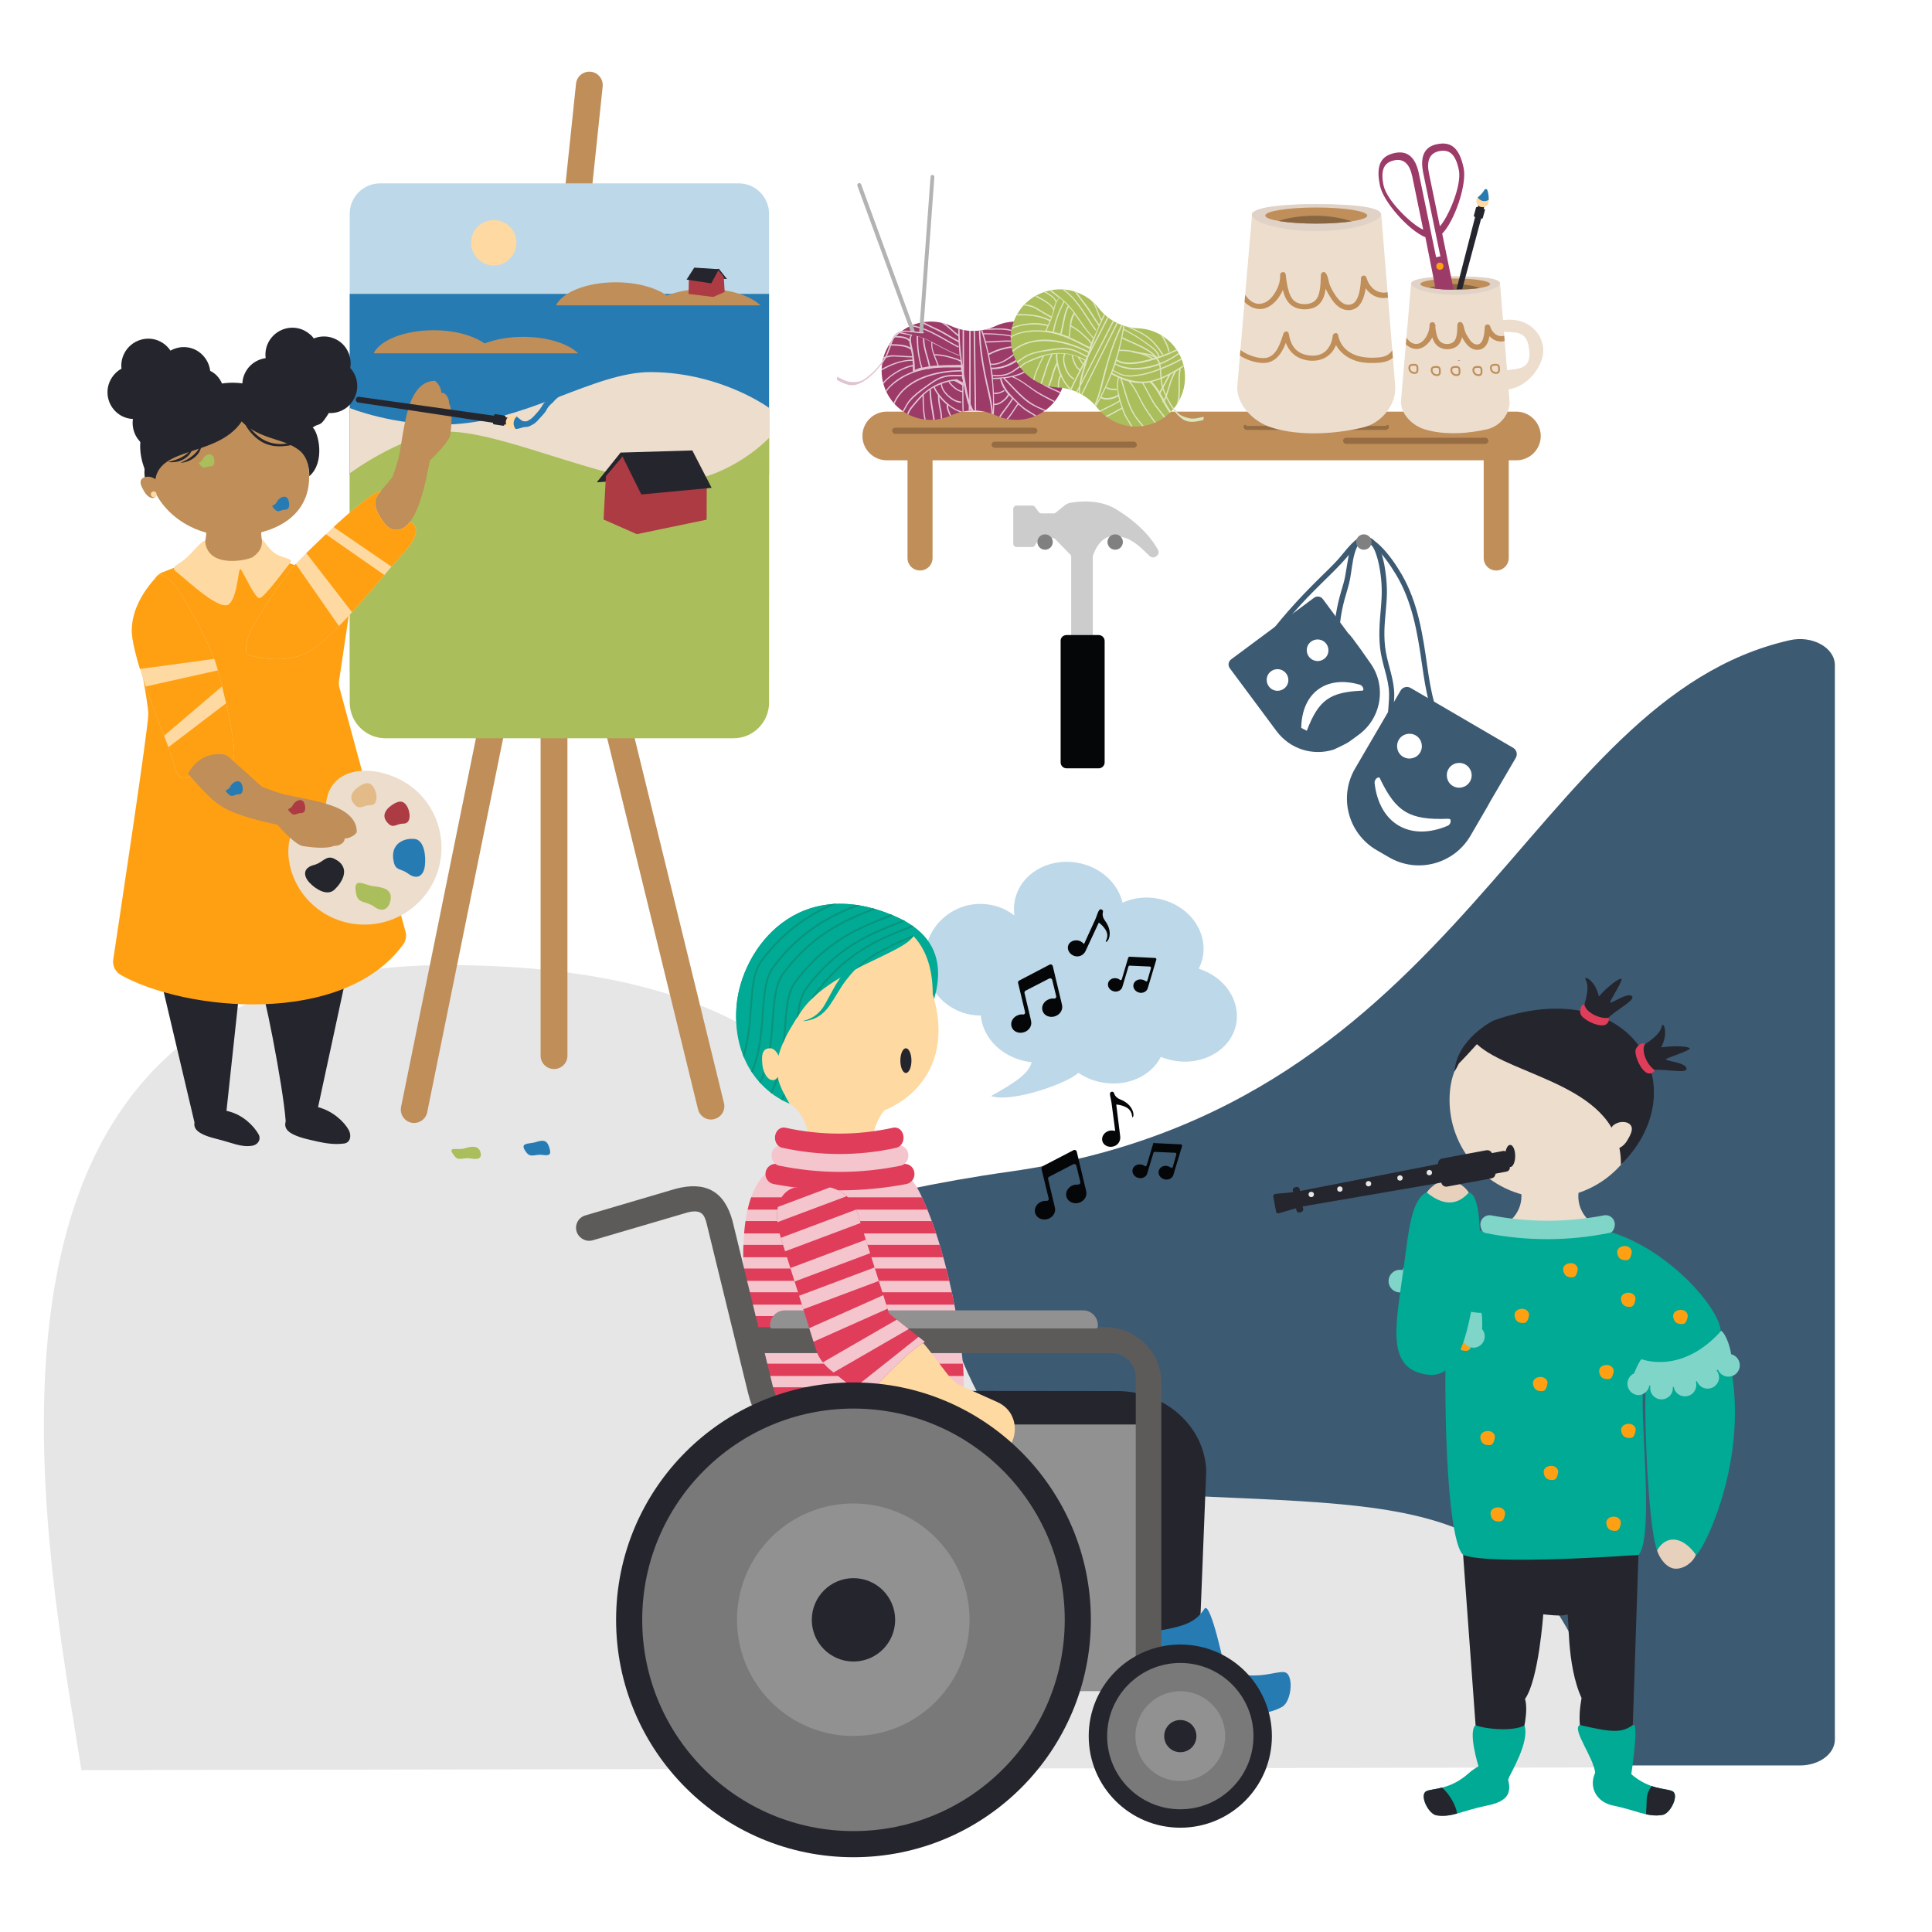 <?xml version="1.0" encoding="utf-8"?>
<!-- Generator: Adobe Illustrator 26.4.1, SVG Export Plug-In . SVG Version: 6.00 Build 0)  -->
<svg version="1.1" id="Lager_1" xmlns="http://www.w3.org/2000/svg" xmlns:xlink="http://www.w3.org/1999/xlink" x="0px" y="0px"
	 viewBox="0 0 1080 1080" style="enable-background:new 0 0 1080 1080;" xml:space="preserve">
<style type="text/css">
	.st0{fill:#3D5A73;}
	.st1{fill:#E6E6E6;}
	.st2{fill:#CCCCCC;}
	.st3{fill:#050608;}
	.st4{fill:#ECDDCD;}
	.st5{fill:#BF8E59;}
	.st6{fill:#966C42;}
	.st7{fill:#9C3A68;}
	.st8{clip-path:url(#SVGID_00000035527067864794688740000017148847029710701720_);}
	.st9{fill:#E1C4D2;}
	.st10{fill:#B3B3B3;}
	.st11{fill:#808080;}
	.st12{clip-path:url(#SVGID_00000061431151192004915370000000972262421120482707_);}
	.st13{fill:#E0D2C6;}
	.st14{clip-path:url(#SVGID_00000109022493670562477470000007514941992252667583_);}
	.st15{fill:#896642;}
	.st16{clip-path:url(#SVGID_00000114075897578587198350000004496960395440499848_);}
	.st17{clip-path:url(#SVGID_00000141420734481815798910000012933311746897114510_);}
	.st18{fill:none;stroke:#BF8E59;stroke-miterlimit:10;}
	.st19{fill:#AABE5B;}
	.st20{clip-path:url(#SVGID_00000057835106899975029790000002080768254513694397_);}
	.st21{fill:#DDE5BD;}
	.st22{fill:#FFA012;}
	.st23{fill:#25252D;}
	.st24{fill:#FED9A1;}
	.st25{clip-path:url(#SVGID_00000000923015604401893770000004010195014727817867_);}
	.st26{fill:#277BB3;}
	.st27{fill:#E8D1BC;}
	.st28{fill:#00AA94;}
	.st29{fill:#DF3D59;}
	.st30{fill:#80D5C9;}
	.st31{clip-path:url(#SVGID_00000163756345328505969270000000405858614966160029_);}
	.st32{clip-path:url(#SVGID_00000051363256035783012410000008583154703633601446_);}
	.st33{fill:#BDD8E8;}
	.st34{fill:#AD3B44;}
	.st35{clip-path:url(#SVGID_00000112633349457515728750000008503666925406664122_);}
	.st36{fill:#E2BB88;}
	.st37{clip-path:url(#SVGID_00000066508233719235951950000000275703889326712232_);}
	.st38{clip-path:url(#SVGID_00000055680957316418517550000015479106033985238930_);}
	.st39{clip-path:url(#SVGID_00000049908317938633766560000006649259957497010340_);}
	.st40{fill:none;stroke:#0A937C;stroke-miterlimit:10;}
	.st41{fill:#F5C5CD;}
	.st42{clip-path:url(#SVGID_00000114041008838192131320000001088528155645526429_);}
	.st43{clip-path:url(#SVGID_00000127744430450894429660000014166727030468564118_);}
	.st44{fill:#919191;}
	.st45{fill:#5D5B5A;}
	.st46{clip-path:url(#SVGID_00000129191561184376007370000004273806588161577607_);}
	.st47{fill:#797979;}
</style>
<g id="uuid-f5a4e961-d3b5-4e97-804a-c4564e2b1493">
	<path class="st0" d="M84,986.9h922.2c10.8,0,19.5-6.5,19.5-14.5V371.8c0-9.8-12.7-16.8-25.3-13.9C854,391.1,819.2,619,564.7,654.9
		C239.5,700.7,102.3,902,66,966.7C60.6,976.3,70.1,986.9,84,986.9L84,986.9z"/>
	<path class="st1" d="M905.7,988C862.2,827.5,799,844.1,630.8,834.5s-30.4-295-381.2-295c-292.8,0-223.1,327.4-204.1,450L905.7,988
		L905.7,988z"/>
</g>
<g id="uuid-55fe1ca9-9a16-4d33-b3f7-de50b09f4871">
	<g>
		<g>
			<path class="st2" d="M647.3,307.3c-2.3-4.3-8.7-13.8-23.7-22.8c-9.3-5.6-21-4.2-25.4-3.4c-1.1,0.2-2.2,0.7-3,1.4l-5.1,4.1
				c-0.3,0.3-0.8,0.4-1.2,0.4h-6.7c-0.6,0-1.2-0.3-1.6-0.8l-2-2.8c-0.4-0.5-1-0.8-1.6-0.8h-8.7c-1.1,0-1.9,0.9-1.9,1.9v19.4
				c0,1.1,0.9,1.9,1.9,1.9h8.6c0.7,0,1.3-0.3,1.6-0.9l2.1-3.2c0.4-0.5,1-0.9,1.6-0.9h6.3c0.5,0,1,0.2,1.4,0.6l8.3,8.5
				c0.4,0.4,0.6,0.9,0.6,1.4v44.9c0,1.1,0.9,1.9,1.9,1.9h8.3c1.1,0,1.9-0.9,1.9-1.9v-45.1c0-0.2,0-0.4,0.1-0.6
				c0.7-2.1,4-10.9,11.6-10.8c7.7,0.1,12,3.1,19.9,11c1.1,1.1,2.8,1.2,3.9,0.2l0,0C647.7,310.1,648,308.6,647.3,307.3L647.3,307.3z"
				/>
			<path class="st3" d="M596.2,355h18c1.8,0,3.3,1.5,3.3,3.3v67.9c0,1.8-1.5,3.3-3.3,3.3h-18c-1.8,0-3.3-1.5-3.3-3.3v-67.9
				C592.8,356.5,594.3,355,596.2,355z"/>
		</g>
		<path class="st4" d="M838.4,179.3l-0.3,5.4c6,2.6,15.8-2.7,16.8,11.7c1,12.7-10.1,8.6-15.8,11.7l0.4,9.7
			c13.1,0.9,23.6-12.9,23.2-22.4C862.3,185.9,853.3,176.2,838.4,179.3L838.4,179.3z"/>
		<path class="st0" d="M753.8,354.2l-14.3-19.3c-1.2-1.6-3.4-1.9-5-0.7l-46.3,34.4c-1.6,1.2-1.9,3.4-0.7,5l26.1,35.1
			c7.6,10.2,20.5,14,32,10.3c0,0,6.8-3.1,8.5-4.3l5.6-4.1c12.8-9.5,15.5-27.6,6-40.4C765.6,370.1,755.1,354.8,753.8,354.2
			L753.8,354.2z M708.6,382.5c-0.9-2.1-0.6-4.6,0.9-6.3c3-3.4,8.3-2.6,10.2,1.5c0.9,2.1,0.6,4.6-0.9,6.3
			C715.8,387.4,710.5,386.7,708.6,382.5z M762.1,384.9c0.1,0.5,0,0.9-0.3,1.1c-0.2,0.2-0.5,0.1-0.9,0.1
			c-17.6,0.9-23.8,5.2-30.4,22.4c-1.1-0.6-2.1-1.1-3.1-1.6c0.3-19.6,14-29.7,32.9-24.1C761.1,383,761.9,384,762.1,384.9z
			 M742.1,361.1c0.9,2.1,0.6,4.6-0.9,6.3c-3,3.4-8.3,2.6-10.2-1.5c-0.9-2.1-0.6-4.6,0.9-6.3C734.9,356.2,740.3,357,742.1,361.1z"/>
		<path class="st5" d="M847.6,230.1H495.7c-7.5,0-13.6,6.1-13.6,13.6l0,0c0,7.5,6.1,13.6,13.6,13.6h11.6v54.6c0,3.9,3.1,7,7,7
			c3.9,0,7-3.1,7-7v-54.6h308.1v54.6c0,3.9,3.1,7,7,7s7-3.1,7-7v-54.6h4.3c7.5,0,13.6-6.1,13.6-13.6l0,0
			C861.2,236.2,855.1,230.1,847.6,230.1L847.6,230.1z"/>
		<path class="st6" d="M500.4,239.1h77.8c0.9,0,1.7,0.8,1.7,1.7v0c0,0.9-0.8,1.7-1.7,1.7h-77.8c-0.9,0-1.7-0.8-1.7-1.7v0
			C498.7,239.9,499.5,239.1,500.4,239.1z"/>
		<path class="st6" d="M556,246.9h77.8c0.9,0,1.7,0.8,1.7,1.7v0c0,0.9-0.8,1.7-1.7,1.7H556c-0.9,0-1.7-0.8-1.7-1.7v0
			C554.3,247.6,555.1,246.9,556,246.9z"/>
		<path class="st6" d="M774.7,240.3h-77.8c-0.9,0-1.7-0.8-1.7-1.7l0,0c0-0.9,0.8-1.7,1.7-0.5h77.8c0.9-1.1,1.7-0.4,1.7,0.5l0,0
			C776.4,239.5,775.6,240.3,774.7,240.3z"/>
		<path class="st6" d="M752.5,244.7h77.8c0.9,0,1.7,0.8,1.7,1.7v0c0,0.9-0.8,1.7-1.7,1.7h-77.8c-0.9,0-1.7-0.8-1.7-1.7v0
			C750.8,245.4,751.6,244.7,752.5,244.7z"/>
		<g>
			<path class="st7" d="M569.2,179.8c-4.6-0.2-9,0.7-12.8,2.5c-7.8,3.6-16.8,3.6-24.6,0c-3.9-1.8-8.2-2.7-12.8-2.5
				c-13.9,0.6-25.3,11.8-26.1,25.7c-1,16,11.7,29.2,27.4,29.2c4.1,0,7.9-0.9,11.4-2.5c7.9-3.6,17.1-3.6,25,0
				c3.5,1.6,7.3,2.5,11.4,2.5c15.7,0,28.4-13.2,27.4-29.2C594.5,191.7,583.1,180.5,569.2,179.8z"/>
			<g>
				<defs>
					<path id="SVGID_1_" d="M569.2,179.8c-4.6-0.2-9,0.7-12.8,2.5c-7.8,3.6-16.8,3.6-24.6,0c-3.9-1.8-8.2-2.7-12.8-2.5
						c-13.9,0.6-25.3,11.8-26.1,25.7c-1,16,11.7,29.2,27.4,29.2c4.1,0,7.9-0.9,11.4-2.5c7.9-3.6,17.1-3.6,25,0
						c3.5,1.6,7.3,2.5,11.4,2.5c15.7,0,28.4-13.2,27.4-29.2C594.5,191.7,583.1,180.5,569.2,179.8z"/>
				</defs>
				<clipPath id="SVGID_00000121269859948341659770000000123303038244305801_">
					<use xlink:href="#SVGID_1_"  style="overflow:visible;"/>
				</clipPath>
				<g style="clip-path:url(#SVGID_00000121269859948341659770000000123303038244305801_);">
					<g>
						<path class="st9" d="M545.7,232.3c-0.2-17.2-0.5-34.3-0.7-51.5c0-0.5-0.8-0.5-0.8,0c0.2,16.7,0.5,33.3,0.7,50
							c-0.5-0.9-1-1.9-1.4-2.8c-0.3-0.7-0.6-1.4-0.9-2.1v-45.2c0-0.5-0.8-0.5-0.8,0v43c-0.7-2.4-1.2-4.8-1.6-7.2
							c-0.4-2.5-0.9-5-1.3-7.4v-26.6c0-0.5-0.8-0.5-0.8,0v22.1c-0.6-4-1.1-8.1-1.4-12.2c-0.3-4.6-0.3-9.2-0.3-13.8
							c0-0.5-0.8-0.5-0.8,0c0,2.8,0,5.6,0.1,8.4c-2-1.4-3.7-3.2-5.6-4.7c-1.8-1.5-3.8-3-6.2-3.3c-0.5-0.1-0.5,0.7,0,0.8
							c2.4,0.3,4.5,2,6.2,3.5c1.8,1.5,3.5,3.2,5.4,4.6c0.1,0.1,0.1,0.1,0.2,0.1c0,0.8,0.1,1.6,0.1,2.4c-4.4-2.3-8.5-5.2-13-7.1
							c-1.8-0.8-3.6-1.7-5.4-2.6c-1.5-0.8-3.2-1.6-5-1.5c-0.5,0-0.5,0.8,0,0.8c1.9-0.1,3.8,1,5.4,1.8c1.8,0.9,3.6,1.7,5.4,2.6
							c4.4,2,8.4,4.8,12.7,7c0.1,2.4,0.3,4.7,0.5,7.1c0,0,0,0-0.1,0c-6.5-2.2-12.2-6.1-18.5-8.9c-6.4-2.8-13.4-3.2-20.1-5.4
							c-0.5-0.1-0.7,0.6-0.2,0.7c3.4,1.1,6.9,1.7,10.5,2.4c0.4,0.1,0.7,0.2,1.1,0.2c-0.5,0.7-0.7,1.4-0.8,2.2
							c-1.1-1.1-2.9-1.5-4.4-1.7c-1.7-0.2-3.4-0.2-5.1-0.2c-0.5,0-0.5,0.8,0,0.8c1.6,0,3.2,0,4.8,0.2c1.5,0.2,3.3,0.5,4.3,1.7
							c0.1,0.1,0.3,0.1,0.4,0.1c0,1.2,0.3,2.5,0.6,3.7c-1.5-1-3.4-1.4-5.2-1.6c-2.2-0.3-4.4-0.3-6.6-0.3c-0.5,0-0.5,0.8,0,0.8
							c2.1,0,4.1,0,6.2,0.3c2,0.2,4.3,0.7,5.9,2.1c0,0,0,0,0,0l0,0c0.3,1.2,0.5,2.3,0.7,3.5c-3.5,0-6.9-0.4-10.4-0.5
							c-2.9-0.1-5.4,1.1-8.1,1.7c-0.5,0.1-0.3,0.8,0.2,0.7c2.8-0.6,5.3-1.8,8.2-1.7c3.4,0.1,6.7,0.5,10.1,0.5
							c0.1,0.4,0.1,0.8,0.2,1.2c-6.5,0.1-12.5,2.5-18.1,5.7c-0.4,0.2,0,0.9,0.4,0.6c5.5-3.1,11.3-5.6,17.7-5.6c0,0,0,0,0,0
							c0.1,0.8,0.1,1.5,0.2,2.3c-3.6,0.7-7.1,2.3-10.2,4.3c-3.1,2-6,4.5-8.1,7.6c-0.3,0.4,0.4,0.8,0.6,0.4c2-3.1,4.9-5.6,8-7.5
							c2.9-1.9,6.2-3.3,9.6-4c0,1,0.1,1.9,0.1,2.9c-5,1.8-9.7,4.6-13.3,8.4c-2,2.1-3.8,4.9-3.6,7.9c0,0.5,0.8,0.5,0.8,0
							c-0.3-5.8,5.9-10.1,10.2-12.7c4.5-2.7,9.5-4.2,14.6-5.1c0.1,0.3,0.6,0.2,0.7-0.1c1.5-0.2,2.9-0.4,4.4-0.5c0,0,0.1,0,0.1,0
							c0.1,0,0.1,0,0.2,0c4.2-0.3,8.4-0.2,12.6-0.2c0,0,0,0,0.1,0c0.1,0.5,0.2,1,0.2,1.5c-11.8,0.1-25.4,2.9-33.6,11.9
							c-2.3,2.5-4,5.5-5.1,8.7c-0.1,0.5,0.6,0.7,0.7,0.2c4-12.1,16.7-17.5,28.4-19.3c3.2-0.5,6.5-0.7,9.8-0.8c0.1,0.6,0.2,1.3,0.4,2
							c0,0,0,0-0.1,0c-3.9,0-7.8-0.4-11.5,1c-3.6,1.3-6.7,3.7-9.7,5.9c-3,2.2-6,4.4-8.4,7.3c-2.3,2.8-3.4,6.3-5.5,9.3
							c-0.3,0.4,0.4,0.8,0.6,0.4c2-2.9,3.1-6.4,5.4-9.1c2.3-2.8,5.3-5,8.2-7.2c3-2.2,6-4.5,9.5-5.8c3.6-1.4,7.5-1,11.3-1
							c0,0,0.1,0,0.1,0c0,0.5,0,1,0,1.5c0,0-0.1,0-0.1,0c-7.3-0.2-14.3,2.2-20,6.7c-2.7,2.1-5,4.7-7.2,7.4c-1.7,2-3.8,4.6-3.7,7.4
							c0,0.5,0.8,0.5,0.8,0c-0.1-2.9,2.4-5.5,4.1-7.6c1.3-1.5,2.6-3,4-4.4c0,5.3,0.2,10.7,1.7,15.8c0.1,0.5,0.9,0.3,0.7-0.2
							c-1.6-5.2-1.7-10.7-1.7-16.1c0-0.1,0-0.1,0-0.2c0.6-0.5,1.2-1.1,1.8-1.6c0.5-0.4,0.9-0.7,1.4-1c0,0,0,0,0,0
							c0,6.8,1.9,13.4,2.5,20.1c0,0.5,0.8,0.5,0.8,0c-0.5-6.8-2.4-13.3-2.5-20.1c0-0.2-0.1-0.3-0.3-0.4c0.6-0.4,1.2-0.8,1.8-1.1
							c0,0.1,0,0.1,0,0.2c0.7,1.5,1.6,2.9,2.5,4.2c-0.1,0.1-0.1,0.1-0.1,0.3c0,3,0.6,6,1.2,8.9c0.5,2.2,0.1,4.7,1.3,6.8
							c0.2,0.4,0.9,0,0.7-0.4c-1.1-1.9-0.8-4.5-1.2-6.6c-0.6-2.7-1.1-5.4-1.2-8.1c1,1.3,2.1,2.4,3.3,3.5c0.3,0.3,0.6,0.6,0.9,0.8
							c-0.1,0.1-0.1,0.1-0.1,0.2c-0.3,3.6,2.7,6.3,2.7,9.8c0,0.5,0.8,0.5,0.8,0c0-3.4-2.8-6.2-2.7-9.6c2.2,1.8,4.7,3.2,7.4,4.1
							c0.5,0.1,0.7-0.6,0.2-0.7c-3.3-1-6.3-3-8.8-5.3c-2.5-2.3-4.7-5.1-6.2-8.2c0-0.1-0.1-0.1-0.1-0.1c1.1-0.6,2.2-1.1,3.4-1.6
							c0.2,2.6,1.9,4.9,3.7,6.6c2,1.9,4.6,3.6,7.4,3.8c0.5,0,0.5-0.7,0-0.8c-2.6-0.2-5-1.8-6.9-3.5c-1.7-1.6-3.5-3.9-3.5-6.4
							c2.2-0.8,4.5-1.4,6.9-1.6c0,0.1,0.1,0.2,0.2,0.2c1.5,0.6,2.8,1.6,4.2,2.3c0,1.1,0,2.1,0,3.2l0,0c-2.8-0.6-5.2-2.9-7-5.1
							c-0.3-0.4-0.8,0.2-0.5,0.5c1.9,2.3,4.3,4.6,7.3,5.2c0.1,0,0.1,0,0.2,0c0,0.4,0,0.8,0,1.2c0,4,0,7.9,0.3,11.9
							c0.3,3.1,0.1,6.5,1.7,9.3c0.2,0.4,0.9,0,0.7-0.4c-1-1.8-1.2-4-1.4-6c-0.2-2-0.4-4-0.5-6c-0.2-4.6-0.1-9.2-0.1-13.7
							c0.3-0.1,0.3-0.6,0-0.7c0-0.3,0-0.5,0-0.8v-0.1c0.1,0.4,0.2,0.9,0.2,1.3c0.7,3.9,1.3,7.8,2.7,11.5v28.2c0,0.5,0.8,0.5,0.8,0
							v-26.4c0.7,1.6,1.5,3.1,2.3,4.6c0,2.2,0.1,4.4,0.1,6.5c0,0.5,0.8,0.5,0.8,0c0-1.7,0-3.3-0.1-5c0.6,1.3,1.2,2.5,1.6,3.9
							c0.2,0.5,0.9,0.3,0.7-0.2C547.4,235.9,546.6,234.1,545.7,232.3L545.7,232.3z M536.6,198.6c0.1,0.9,0.2,1.8,0.3,2.7
							c-0.1,0-0.3-0.1-0.4-0.1c-0.1,0-0.1-0.1-0.2-0.1c0,0-0.1-0.1-0.1-0.1c0,0,0,0-0.1,0c0,0,0,0,0,0c0,0,0,0,0,0
							c0,0-0.1-0.1-0.2-0.1c0-0.1-0.1-0.2-0.2-0.2c-4.3-1.4-8.6-2.7-13.1-2.7c-0.1,0-0.1,0-0.2,0.1c-0.7-1.8-1.3-3.7-1.2-5.6v-0.9
							c4.9,2.5,9.7,5.4,15,7.2C536.4,198.7,536.5,198.7,536.6,198.6L536.6,198.6z M518.4,190.1c0.7,0.3,1.4,0.7,2.2,1v1.3
							c-0.1,2.1,0.6,4.2,1.3,6.2c0.7,1.9,1.5,3.8,2.2,5.7c-1.4,0.1-2.8,0.2-4.1,0.4c-1-5.1-3.2-10-3.3-15.3c0-0.1,0-0.1,0-0.1
							C517.2,189.5,517.8,189.8,518.4,190.1L518.4,190.1z M515.6,205.5c-1.8-5.7-2.4-11.5-2.4-17.4c1,0.3,2,0.6,2.9,1
							c-0.1,0-0.2,0.2-0.2,0.3c0,5.3,2.3,10.2,3.3,15.4C518,205,516.8,205.3,515.6,205.5L515.6,205.5z M511.4,206.7
							c0-3.8-0.4-7.5-1.2-11.2c-0.3-1.3-0.6-2.6-0.8-3.9c-0.2-1.4-0.4-3.1,0.5-4.3c0-0.1,0.1-0.1,0.1-0.2c0.8,0.2,1.6,0.4,2.4,0.6
							c0,0,0,0.1,0,0.1c0,6,0.7,12,2.5,17.7c-0.5,0.1-0.9,0.2-1.4,0.4C512.8,206.3,512.1,206.5,511.4,206.7L511.4,206.7z
							 M524.8,204.3c-0.6-1.9-1.5-3.7-2.2-5.6c4.5,0,8.6,1.3,12.8,2.7c0,0.1,0,0.1,0.1,0.1c0.2,0.2,0.5,0.3,0.7,0.4
							c0.2,0.1,0.5,0.1,0.7,0.2c0,0.2,0,0.4,0.1,0.5c0.1,0.5,0.2,0.9,0.2,1.4C533.1,204.1,529,204,524.8,204.3L524.8,204.3z
							 M534.9,212c1-0.1,2.1-0.1,3.2-0.1c0,0,0.1,0,0.1,0c0,0.6,0,1.3,0,1.9C537.1,213.3,536,212.6,534.9,212L534.9,212z"/>
						<path class="st9" d="M550.3,184.4c4.2,0,8.6-0.5,12.8,0.2s8.2,2.6,11.8,4.7c0.4,0.2,0.8-0.4,0.4-0.6c-3.7-2.1-7.7-4.1-12-4.8
							c-4.3-0.7-8.7-0.2-13-0.2C549.9,183.7,549.9,184.4,550.3,184.4z"/>
						<path class="st9" d="M562.4,177.8c2.9,0,5.8,1.3,8.2,2.7c2.5,1.5,4.9,3.3,6.8,5.5c0.3,0.4,0.8-0.2,0.5-0.5
							c-2-2.3-4.5-4.2-7.1-5.8c-2.5-1.5-5.4-2.7-8.4-2.7C561.9,177,561.9,177.8,562.4,177.8L562.4,177.8z"/>
						<path class="st9" d="M556,219.5c-0.5,0-0.5,0.8,0,0.8c0.9,0,1.9-0.1,2.8-0.4c0.9-0.3,1.7-0.7,2.5-1.1c0.4-0.2,0-0.9-0.4-0.6
							c-0.8,0.4-1.5,0.8-2.4,1.1C557.8,219.4,556.9,219.5,556,219.5L556,219.5z"/>
						<path class="st9" d="M597.1,216.6c-3.2-1.2-6-3-8.8-4.9c-0.2-5.8-2.3-11.3-2-17.1c0-0.1,0-0.2-0.1-0.3c0.4-0.7,0.8-1.4,1.2-2
							c2.3,7.4,8.6,13.8,7.8,22c0,0.5,0.7,0.5,0.8,0c0.9-8.3-5.7-14.9-7.9-22.4c0-0.1-0.1-0.2-0.2-0.2c2.1-3.6,3.8-7.4,5.1-11.4
							c0.2-0.5-0.6-0.7-0.7-0.2c-1.5,4.6-3.6,8.9-6.1,12.9c-2.4,3.9-5.2,7.8-8.6,11c-3.5,3.3-7.8,5.2-12.2,6.2c0,0-0.1,0-0.1,0
							c-3.2,0.7-6.5,0.9-9.9,1c-0.2,0-0.3,0.1-0.3,0.2c0-0.4-0.1-0.8-0.1-1.2c0.1,0,0.1,0.1,0.2,0.1c1.9,0,3.8,0.1,5.7-0.2
							c1.9-0.3,3.5-1,5.2-2c3.2-2,6.2-4.3,8.8-7c5.5-5.6,10.6-11.8,14.4-18.7c0.2-0.4-0.4-0.8-0.7-0.4c-3.7,6.6-8.4,12.5-13.7,18
							c-2.5,2.6-5.4,5-8.5,7c-1.7,1.1-3.3,2-5.3,2.3c-1.9,0.4-3.9,0.3-5.9,0.3c-0.1,0-0.2,0.1-0.3,0.1c-0.1-1.1-0.3-2.2-0.5-3.3
							c11.5,0.3,21.8-9.2,27.4-18.5c1.6-2.7,2.9-5.5,3.7-8.5c0.1-0.3-0.2-0.5-0.5-0.4c1-1.4,2-2.9,2.9-4.4c0.3-0.4-0.4-0.8-0.7-0.4
							c-3.7,5.9-8,11.6-12.9,16.7c0,0,0,0,0-0.1c-2.5-2.6-6.4-2.8-9.7-3.4c-5-0.9-9.9-1.1-14.9-1.1c0,0,0,0,0,0
							c-0.6-2-1.3-3.9-2-5.8c-0.2-0.4-0.9-0.2-0.7,0.2c6,15.9,8.7,33,8,49.9c-0.4-7.3-2.7-14.4-4.1-21.6c-1.7-8.4-2.8-17-2.9-25.6
							c0-0.5-0.8-0.5-0.8,0c0,8.4,1.1,16.6,2.7,24.8c0.8,4.1,1.7,8.1,2.6,12.1c0.9,3.9,1.7,7.9,1.8,11.9c0,0.3,0.3,0.4,0.5,0.3
							c0,0.8-0.1,1.5-0.2,2.3c-0.4,5.2-1.2,10.5-2.2,15.6c-0.1,0.5,0.6,0.7,0.7,0.2c1.7-8,2.5-16.1,2.7-24.2c0,0,0,0,0.1,0
							c1.8,0.2,3.7-0.9,5.1-2c1.2-0.9,2.4-2.1,3.1-3.5c0.5,0.6,1,1.2,1.6,1.7c-2,3.7-5,6.7-7.1,10.2c-0.2,0.4,0.4,0.8,0.7,0.4
							c2.1-3.5,5-6.5,7-10.1c0.5,0.6,1.1,1.1,1.6,1.6c0.3,0.3,0.6,0.6,0.9,0.9c-2.2,2.9-3.8,6.2-6.4,8.8c-0.3,0.3,0.2,0.9,0.5,0.5
							c2.6-2.6,4.2-5.9,6.4-8.8c1.4,1.3,2.8,2.6,4.4,3.6c2.5,1.6,5.2,2.9,7.3,4.9c0.3,0.3,0.9-0.2,0.5-0.5c-1.9-1.9-4.3-3.1-6.5-4.5
							c-2.3-1.4-4.3-3.1-6.2-5c-1.4-1.4-3-3-4.4-4.6c0.1-0.3-0.1-0.4-0.4-0.4c-1.9-2.4-3.5-5-4.1-7.9c0-0.1,0-0.1-0.1-0.2
							c0.4,0,0.7-0.1,1.1-0.1c0,0.1,0,0.3,0.1,0.4c3.6,3.5,6.8,7.4,10.6,10.7c1.8,1.6,3.6,3,5.7,4.1c2.2,1.2,4.5,2.2,6.9,3.2
							c0.4,0.2,0.8-0.5,0.4-0.6c-2.2-0.9-4.4-1.8-6.5-3c-2.2-1.2-4.3-2.8-6.2-4.5c-3.6-3.2-6.8-7-10.2-10.3c1.3-0.1,2.6-0.3,3.9-0.6
							c5.6,2.1,10,6.4,15,9.4c5.2,3.1,10.8,5.3,15.6,8.9c0.4,0.3,0.8-0.4,0.4-0.6c-4.9-3.7-10.7-6-16-9.1c-4.7-2.8-8.8-6.6-13.9-8.8
							c2.1-0.5,4.2-1.3,6.1-2.3c0,0,0,0,0,0c3.5,2.2,6.8,4.8,10.3,6.9c3.4,2.1,7.3,3.3,10.8,5.4c0.4,0.2,0.8-0.4,0.4-0.6
							c-3.5-2.1-7.3-3.2-10.8-5.4c-3.4-2.1-6.6-4.6-10-6.7c0,0,0.1-0.1,0.1-0.1c1-0.6,1.9-1.2,2.8-2c0,0,0.1,0.1,0.1,0.1
							c2.5,0.8,4.8,2,7,3.3c0,0,0,0,0.1,0.1c1.3,0.8,2.7,1.7,4,2.6c0,0.1,0,0.2,0,0.2c0,0.4,0.5,0.5,0.7,0.2
							c2.8,1.9,5.5,3.7,8.7,4.8C597.3,217.5,597.5,216.8,597.1,216.6L597.1,216.6z M573.3,196.9c-5.1,4.8-11.8,8.8-19.1,8.6
							c0,0-0.1,0-0.1,0c-0.1-0.5-0.2-1-0.2-1.5c0,0,0,0,0.1,0c3.2,0.2,6.2-1.1,8.9-2.7c3.1-1.9,5.9-4.2,8.5-6.8
							c4.9-4.7,9.3-9.9,13.2-15.4C582.8,186,578.4,192.1,573.3,196.9L573.3,196.9z M552.9,198.4c0,0,0.1,0,0.1,0
							c5.5-3,11.7-4.3,18-4.4c-2.4,2.3-4.9,4.4-7.7,6.2c-2.7,1.8-5.9,3.3-9.2,3.1c-0.1,0-0.2,0-0.2,0.1
							C553.5,201.7,553.2,200,552.9,198.4z M564,187.9c3.2,0.6,7.2,0.8,9.7,3.3c0,0,0,0,0.1,0.1c-0.2,0.2-0.3,0.4-0.5,0.5
							c-7-2.6-14.9-1-22.1-1c0,0-0.1,0-0.1,0c-0.4-1.3-0.8-2.6-1.2-3.9C554.6,186.9,559.3,187.1,564,187.9L564,187.9z M551.2,191.5
							c7,0,14.6-1.6,21.4,0.8c-0.4,0.4-0.7,0.7-1.1,1.1c0-0.1-0.2-0.2-0.3-0.2c-6.5,0-12.8,1.3-18.5,4.4c-0.2-0.7-0.3-1.5-0.5-2.2
							C551.9,194.2,551.6,192.9,551.2,191.5L551.2,191.5z M563.4,220.4c-0.6,1.4-1.8,2.6-3,3.5c-1.3,1-2.9,1.9-4.6,1.8
							c0,0-0.1,0-0.1,0c0-4.6-0.2-9.3-0.7-13.9c0.1,0.1,0.2,0.1,0.3,0.1c1.3,0,2.6,0,3.9-0.1c-0.1,0.1-0.1,0.2-0.1,0.3
							C559.7,215.2,561.4,217.9,563.4,220.4L563.4,220.4z M583.6,198.2c0,3.4-0.2,6.8-0.2,10.3c-2-1.2-4.1-2.3-6.3-3
							C579.5,203.3,581.7,200.8,583.6,198.2z M584.1,208.9c0-3.9,0.2-7.9,0.2-11.8c0.4-0.6,0.8-1.2,1.2-1.8
							c-0.2,5.4,1.7,10.5,2,15.9C586.4,210.4,585.3,209.6,584.1,208.9L584.1,208.9z"/>
						<path class="st9" d="M505.4,182.2c11-0.2,20.6,7.2,30,12c0.4,0.2,0.8-0.4,0.4-0.6c-9.5-4.9-19.2-12.3-30.4-12.1
							C504.9,181.5,504.9,182.2,505.4,182.2L505.4,182.2z"/>
					</g>
				</g>
			</g>
		</g>
		<path class="st10" d="M480,102.4L480,102.4c0.6-0.2,1.2,0.1,1.4,0.7l30,82l-2.1,0.8l-30-82C479.1,103.2,479.4,102.6,480,102.4
			L480,102.4z"/>
		<path class="st10" d="M521.3,97.8L521.3,97.8c0.6,0,1.1,0.6,1,1.2L516,186l-2.2-0.2l6.4-87.1C520.2,98.2,520.7,97.7,521.3,97.8
			L521.3,97.8z"/>
		<path class="st9" d="M516.1,185.6c-5.8,0.3-13.9-3.5-17.2,3.4c-2,4.1-2.7,8.8-5.4,12.6s-6.3,7.7-10.4,10.4
			c-2.2,1.5-4.8,1.7-7.5,1.5s-5-1.6-7.3-2.8c-0.4-0.2-0.7,1.6-0.3,1.8c3.7,1.9,7.2,3.8,11.4,2.3s8.1-5,11.1-8.4
			c1.5-1.7,3.1-3.5,4.3-5.5s1.9-4,2.7-6c1.4-3.8,2.4-8.6,7-9.3c3.9-0.6,7.7,0.9,11.6,0.7C516.6,186.3,516.6,185.5,516.1,185.6
			L516.1,185.6L516.1,185.6z"/>
		<path class="st0" d="M832.9,448.3l14.4-24.6c1.2-2,0.5-4.6-1.5-5.7l-57.2-33.4c-2-1.2-4.6-0.5-5.7,1.5l-25.4,43.5
			c-9.3,15.9-3.9,36.3,12,45.6l6.9,4c15.9,9.3,36.3,3.9,45.6-12l9.6-16.5L832.9,448.3L832.9,448.3z M781.9,413.6
			c1.9-3.3,6.2-4.4,9.5-2.5s4.4,6.2,2.5,9.5c-1.9,3.3-6.2,4.4-9.5,2.5S780,417,781.9,413.6z M809.3,461.6
			c-21.1,8.9-38.3-1.1-40.9-23.9c-0.1-1,0.5-2.3,1.4-2.8c0.5-0.3,1-0.4,1.3-0.2c0.3,0.2,0.3,0.5,0.5,0.9
			c8.9,18.4,16.4,22.9,37.8,22.1c1,0,1.6,0.2,1.5,1.2C811,460.1,810.2,461.2,809.3,461.6L809.3,461.6z M821.7,436.9
			c-1.9,3.3-6.2,4.4-9.5,2.5s-4.4-6.2-2.5-9.5c1.9-3.3,6.2-4.4,9.5-2.5S823.7,433.6,821.7,436.9z"/>
		<path class="st0" d="M748.7,356c0-7.2,1.1-14.3,3-21.2c0.8-3,1.8-5.9,2.5-8.9c0.5-2,0.8-4,1.1-6c0.7-4.5,1.2-9.3,3-13.5
			c0.6-1.4,1.3-2.5,2.8-3.1c1.1-0.4,2.3-0.6,3.5-0.1c2.6,1.1,4,4.5,4.8,7c1.2,3.6,1.9,7.4,2.4,11.2c0.4,3.1,0.6,6.3,0.6,9.4
			c0,6.2-0.9,12.4-1.2,18.6c-0.2,4.3-0.2,8.7,0.3,13s1.6,8.3,2.7,12.4s2.2,8.4,2.3,12.8c0.1,4.5-0.6,9-0.7,13.5c0,1.9,2.9,1.9,2.9,0
			c0-4.2,0.7-8.4,0.7-12.6s-0.8-8.1-1.8-12.1s-2.2-7.9-2.9-11.9s-0.9-8.1-0.8-12.2c0.2-7,1.3-14,1.4-21c0-3.3-0.2-6.6-0.6-9.9
			c-0.5-4-1.1-8.1-2.5-12c-1.1-3.1-2.6-6.6-5.5-8.4c-2.7-1.7-6.7-1.2-9,1c-3,2.9-3.7,8.2-4.4,12.1c-0.5,2.8-0.9,5.6-1.4,8.3
			s-1.4,5.5-2.2,8.2c-2.4,8.3-3.9,16.6-4,25.2C745.8,357.8,748.7,357.8,748.7,356L748.7,356L748.7,356z"/>
		<path class="st0" d="M697.7,382.1c1.2-6.4,4.7-12.2,8.2-17.6c4.1-6.2,8.8-12.1,13.6-17.8s9.9-11.3,15.2-16.6
			c6.5-6.6,13.5-12.9,19.4-20c1.9-2.2,3.7-5.2,6.5-6.4s5.7,0.4,7.9,2.2c4.7,4.1,8.4,9.6,11.7,15c9.3,15.2,12.2,33,14.7,50.4
			c1.1,7.6,2.2,15.2,4.3,22.6c2,7,4.9,14.5,10.5,19.4c1.4,1.2,3.4-0.8,2-2c-5.3-4.6-7.9-11.6-9.8-18.1s-3-13.5-4-20.4
			c-2.5-17.8-5.2-36-14.4-51.8c-3.3-5.6-7.2-11.3-11.9-15.9c-2.2-2.1-4.6-4-7.8-4.4s-6,1-8.2,3.2c-2.7,2.7-5,5.9-7.6,8.8
			c-3.2,3.5-6.6,6.8-10,10.1c-6.1,6-12,12.1-17.7,18.6s-10.7,12.7-15.4,19.5c-4.3,6.2-8.7,13.1-10,20.6
			C694.6,383.2,697.4,383.9,697.7,382.1L697.7,382.1L697.7,382.1z"/>
		<circle class="st11" cx="762.4" cy="303" r="4.3"/>
		<circle class="st11" cx="623.4" cy="303" r="4.3"/>
		<circle class="st11" cx="584.2" cy="303" r="4.3"/>
		<g>
			<g>
				<path class="st4" d="M779.9,215.5l-7.8-95.7H772c0-3.1-16.2-5.7-36.1-5.7s-36.1,2.5-36.1,5.7c0,0.1,0,0.2,0.1,0.3l-8.2,95.3
					c-0.9,10.5,8.7,20.2,18.8,23.5c16.8,5.4,37.8,3.4,51.6,0C772.5,236.4,780.8,226,779.9,215.5L779.9,215.5z"/>
				<g>
					<defs>
						<path id="SVGID_00000076564848383957910250000018232819297807422887_" d="M779.9,215.5l-7.8-95.7H772c0-3.1-16.2-5.7-36.1-5.7
							s-36.1,2.5-36.1,5.7c0,0.1,0,0.2,0.1,0.3l-8.2,95.3c-0.9,10.5,8.7,20.2,18.8,23.5c16.8,5.4,37.8,3.4,51.6,0
							C772.5,236.4,780.8,226,779.9,215.5L779.9,215.5z"/>
					</defs>
					<clipPath id="SVGID_00000158749892170580617390000008726536445755793062_">
						<use xlink:href="#SVGID_00000076564848383957910250000018232819297807422887_"  style="overflow:visible;"/>
					</clipPath>
					<g style="clip-path:url(#SVGID_00000158749892170580617390000008726536445755793062_);">
						<path class="st5" d="M688.2,147.5c0,7.3,2.3,15.8,7.4,21.2c2.5,2.6,6.1,4.4,9.8,4c4-0.5,7.3-3.4,9.5-6.6
							c2.5-3.6,4.2-8.2,3.9-12.6l-3,0.4c0.9,6.1,1.4,14.7,7.8,17.8c3.3,1.6,7.7,1.6,11.1,0.2c2.9-1.3,4.7-3.9,5.6-6.9
							c1.1-3.7,1-7.6,1.2-11.4l-2.8,0.8c0.9,1.4,1,3.2,1.5,4.8c0.6,1.9,1.6,3.8,2.6,5.5c1.8,3.1,4,6.4,7.4,7.9c2.9,1.3,6.3,1,8.7-1
							c2-1.7,3.1-4.4,3.8-6.9c0.8-3,1.1-6.1,1.2-9.2l-3,0.4c1.4,4.7,4.5,8.9,9.4,10.3c4.3,1.2,8.9-0.2,12-3.3
							c2.2-2.1,3.6-4.8,4.4-7.7c0.5-1.9-2.3-2.6-2.9-0.8c-1.3,4.6-4.8,9.1-10,9.2s-8.7-3.9-10-8.5c-0.5-1.6-2.9-1.3-3,0.4
							c-0.1,2.9-0.4,5.8-1.1,8.6c-0.7,2.4-1.9,5.5-4.6,6.1c-4.2,1-7.1-2.8-9.1-5.9c-1.2-1.9-2.4-4-3-6.1c-0.5-1.8-0.7-3.8-1.8-5.4
							c-0.8-1.3-2.7-0.7-2.8,0.8c-0.2,2.9-0.1,5.9-0.7,8.9c-0.4,2.4-1.3,4.9-3.5,6.3c-2.5,1.5-6.3,1.6-8.9,0.5
							c-2.5-1-3.9-3.4-4.7-5.9c-1.1-3.3-1.5-6.8-2-10.2c-0.2-1.7-3-1.3-3,0.4c0.2,3.4-0.9,6.7-2.6,9.6s-4.1,5.6-7.3,6.4
							c-6.8,1.8-11.2-6.3-13-11.6c-1.1-3.4-1.8-6.9-1.8-10.5C691.2,145.6,688.2,145.6,688.2,147.5L688.2,147.5L688.2,147.5z"/>
						<path class="st5" d="M684.7,182.1c0,7.5,3.5,14.3,10.3,17.8c3.4,1.8,7.6,3,11.4,3s6.8-1.9,9-4.8c2.5-3.3,3.7-7.3,5-11.1h-2.9
							c1,5.8,3.8,11.1,9.6,13.4s12.9,1.6,17.1-3.2c2.4-2.7,3.5-6.1,3.9-9.6l-3,0.4c1.3,7.2,7.2,12.3,14.2,14.1
							c3.5,0.9,7.2,0.9,10.9,0.7s7.3-1.1,9.7-4.1c3.2-4.1,3.3-9.4,5-14.2c0.6-1.8-2.3-2.6-2.9-0.8c-1.3,3.7-1.5,7.7-3.2,11.2
							c-1.6,3.2-4.4,4.6-7.9,4.9c-6.1,0.5-12.7,0.1-17.7-3.8c-2.8-2.2-4.5-5.2-5.2-8.7c-0.3-1.8-2.8-1.2-3,0.4
							c-0.3,3.2-1.6,6.4-4,8.6s-5.8,2.8-9,2.4c-3-0.3-5.9-1.4-8-3.7s-3.1-5.5-3.6-8.6c-0.3-1.6-2.5-1.3-2.9,0
							c-1.7,5-3.8,12.9-10,13.7c-3.2,0.4-7-0.7-9.9-2c-2.7-1.2-5.3-3-7-5.5c-2.1-3-2.9-6.6-2.9-10.3
							C687.7,180.2,684.7,180.2,684.7,182.1L684.7,182.1L684.7,182.1z"/>
					</g>
				</g>
			</g>
			<path class="st13" d="M772,119.8c0,4.2-16.5,9.4-36.2,9.4s-36-4.9-36-9.1s16.2-6,36-6S772,115.6,772,119.8z"/>
			<g>
				<ellipse class="st5" cx="735.8" cy="120.5" rx="28.5" ry="4.5"/>
				<g>
					<defs>
						<ellipse id="SVGID_00000098207035137177207220000000977228078178492859_" cx="735.8" cy="120.5" rx="28.5" ry="4.5"/>
					</defs>
					<clipPath id="SVGID_00000139276420243771668310000005744712602561417657_">
						<use xlink:href="#SVGID_00000098207035137177207220000000977228078178492859_"  style="overflow:visible;"/>
					</clipPath>
					<g style="clip-path:url(#SVGID_00000139276420243771668310000005744712602561417657_);">
						<ellipse class="st15" cx="734.8" cy="132.5" rx="30.7" ry="11.9"/>
					</g>
				</g>
			</g>
		</g>
		<g>
			<path class="st4" d="M843.8,223.9l-5.3-65.6h-0.1c0-2.1-11.1-3.9-24.8-3.9s-24.8,1.7-24.8,3.9c0,0.1,0,0.2,0,0.2l-5.6,65.3
				c-0.6,7.2,6,13.9,12.9,16.1c11.5,3.7,25.9,2.3,35.4,0C838.7,238.2,844.4,231.1,843.8,223.9L843.8,223.9z"/>
			<g>
				<defs>
					<path id="SVGID_00000161604832723438405310000003818321559087233467_" d="M843.8,223.9l-5.3-65.6h-0.1c0-2.1-11.1-3.9-24.8-3.9
						s-24.8,1.7-24.8,3.9c0,0.1,0,0.2,0,0.2l-5.6,65.3c-0.6,7.2,6,13.9,12.9,16.1c11.5,3.7,25.9,2.3,35.4,0
						C838.7,238.2,844.4,231.1,843.8,223.9L843.8,223.9z"/>
				</defs>
				<clipPath id="SVGID_00000118364564086423106760000010525286524225405573_">
					<use xlink:href="#SVGID_00000161604832723438405310000003818321559087233467_"  style="overflow:visible;"/>
				</clipPath>
				<g style="clip-path:url(#SVGID_00000118364564086423106760000010525286524225405573_);">
					<path class="st5" d="M780.4,177.3c0,5.1,1.6,11.1,5.2,14.9c1.8,1.9,4.5,3.2,7.2,2.8c2.9-0.4,5.1-2.4,6.8-4.7
						c1.8-2.5,3-5.8,2.8-8.9l-3,0.4c0.6,4.4,1.1,10.3,5.6,12.5c2.4,1.2,5.5,1.2,8,0.1c2.1-0.9,3.4-2.8,4-4.9c0.8-2.6,0.7-5.4,0.8-8
						l-2.8,0.8c0.8,1.3,0.8,3,1.4,4.4c0.8,1.8,1.7,3.4,2.8,4.9c1.9,2.6,4.7,4.6,8.1,3.8c5.1-1.2,5.7-8.4,5.8-12.6l-3,0.4
						c1.2,4.2,4.6,7.9,9.3,7.7s8-3.9,9.3-8.2c0.5-1.9-2.3-2.6-2.9-0.8c-0.9,2.9-3.1,5.9-6.4,6s-5.5-2.6-6.4-5.5
						c-0.5-1.6-2.9-1.3-3,0.4c-0.1,1.9-0.2,3.8-0.7,5.6c-0.4,1.6-1.1,3.6-2.9,4.1c-2.7,0.6-4.6-2.1-5.8-4.1c-0.8-1.2-1.5-2.6-1.9-4
						c-0.3-1.3-0.5-2.6-1.2-3.7c-0.8-1.3-2.7-0.7-2.8,0.8c-0.1,2.4,0,5-0.8,7.4s-2.5,3.3-4.8,3.4c-2.5,0.1-4.4-1.1-5.4-3.4
						s-1.2-5.2-1.6-7.7c-0.2-1.7-3-1.3-3,0.4c0.3,4.5-4,12.8-9.6,10.2c-2.4-1.1-3.9-3.8-4.8-6.3c-1-2.6-1.5-5.3-1.6-8.1
						C783.4,175.4,780.4,175.4,780.4,177.3L780.4,177.3L780.4,177.3z"/>
				</g>
			</g>
		</g>
		<path class="st13" d="M838.4,158.3c0,2.9-11.3,6.5-24.8,6.5s-24.7-3.4-24.7-6.2s11.1-4.1,24.7-4.1S838.4,155.4,838.4,158.3
			L838.4,158.3z"/>
		<g>
			<ellipse class="st5" cx="813.5" cy="158.8" rx="19.5" ry="3.1"/>
			<g>
				<defs>
					<ellipse id="SVGID_00000152984228271977260770000004963043337451132326_" cx="813.5" cy="158.8" rx="19.5" ry="3.1"/>
				</defs>
				<clipPath id="SVGID_00000160160778010127767020000010450569123112060588_">
					<use xlink:href="#SVGID_00000152984228271977260770000004963043337451132326_"  style="overflow:visible;"/>
				</clipPath>
				<g style="clip-path:url(#SVGID_00000160160778010127767020000010450569123112060588_);">
					<ellipse class="st15" cx="812.9" cy="167" rx="21" ry="8.2"/>
				</g>
			</g>
		</g>
		<path class="st18" d="M804.9,207.4c0,1.6-0.2,2.3-1.8,2.3s-2.8-1.3-2.8-2.9s1.3-1.7,2.8-1.7S804.9,205.9,804.9,207.4L804.9,207.4z
			"/>
		<path class="st18" d="M792.4,206.2c0,1.6-0.2,2.3-1.8,2.3s-2.8-1.3-2.8-2.9s1.3-1.7,2.8-1.7S792.4,204.6,792.4,206.2L792.4,206.2z
			"/>
		<path class="st18" d="M815.9,207.4c0,1.6-0.2,2.3-1.8,2.3s-2.8-1.3-2.8-2.9s1.3-1.7,2.8-1.7S815.9,205.9,815.9,207.4L815.9,207.4z
			"/>
		<path class="st18" d="M828.2,207.4c0,1.6-0.2,2.3-1.8,2.3s-2.8-1.3-2.8-2.9s1.3-1.7,2.8-1.7S828.2,205.9,828.2,207.4L828.2,207.4z
			"/>
		<path class="st18" d="M838,206.2c0,1.6-0.2,2.3-1.8,2.3s-2.8-1.3-2.8-2.9s1.3-1.7,2.8-1.7S838,204.6,838,206.2L838,206.2z"/>
		<g>
			<g>
				<path class="st19" d="M648.7,187.1c-4-2.3-8.3-3.4-12.6-3.6c-8.6-0.3-16.6-4.5-21.9-11.2c-2.6-3.4-6.1-6.2-10.3-8.1
					c-12.6-5.8-27.9-1-35,10.9c-8.2,13.8-3,31.3,11.1,38.5c3.6,1.9,7.4,2.8,11.2,3c8.7,0.4,16.8,4.6,22.2,11.4c2.4,3,5.4,5.5,9,7.4
					c14,7.2,31.3,1.2,37.7-13.5C665.8,209.2,660.8,194,648.7,187.1L648.7,187.1z"/>
				<g>
					<defs>
						<path id="SVGID_00000004545228455657531250000004648032505946403468_" d="M648.7,187.1c-4-2.3-8.3-3.4-12.6-3.6
							c-8.6-0.3-16.6-4.5-21.9-11.2c-2.6-3.4-6.1-6.2-10.3-8.1c-12.6-5.8-27.9-1-35,10.9c-8.2,13.8-3,31.3,11.1,38.5
							c3.6,1.9,7.4,2.8,11.2,3c8.7,0.4,16.8,4.6,22.2,11.4c2.4,3,5.4,5.5,9,7.4c14,7.2,31.3,1.2,37.7-13.5
							C665.8,209.2,660.8,194,648.7,187.1L648.7,187.1z"/>
					</defs>
					<clipPath id="SVGID_00000122720282786164497320000015533591731517686658_">
						<use xlink:href="#SVGID_00000004545228455657531250000004648032505946403468_"  style="overflow:visible;"/>
					</clipPath>
					<g style="clip-path:url(#SVGID_00000122720282786164497320000015533591731517686658_);">
						<g>
							<path class="st21" d="M603.8,223.1c7.6-15.4,15.2-30.8,22.9-46.1c0.2-0.4-0.5-0.8-0.7-0.3c-7.4,14.9-14.8,29.9-22.2,44.8
								c0-1.1,0-2.1,0-3.2c0-0.8,0.1-1.5,0.2-2.3c4.4-8.6,8.8-17.1,13.2-25.6c2.5-4.9,5-9.8,7.5-14.6c0.2-0.4-0.5-0.8-0.7-0.3
								c-6.5,12.8-13.1,25.5-19.6,38.3c0.5-2.4,1.1-4.8,1.8-7.1c0.7-2.4,1.5-4.8,2.2-7.2l12.2-23.7c0.2-0.4-0.5-0.8-0.7-0.3
								c-3.4,6.6-6.7,13.1-10.1,19.7c1.3-3.9,2.7-7.7,4.3-11.5c1.9-4.2,3.9-8.4,6-12.4c0.2-0.4-0.5-0.8-0.7-0.3
								c-1.3,2.5-2.5,5-3.7,7.5c-1.1-2.2-1.8-4.5-2.8-6.8c-0.9-2.1-2.1-4.4-4-5.7c-0.4-0.3-0.7,0.4-0.3,0.7c2,1.4,3.1,3.8,4,5.9
								c0.9,2.2,1.6,4.4,2.7,6.5c0,0.1,0.1,0.1,0.2,0.1c-0.3,0.7-0.7,1.5-1,2.2c-2.8-4.1-5.2-8.5-8.3-12.3c-1.3-1.6-2.4-3.2-3.6-4.8
								c-1-1.4-2.2-2.9-3.8-3.6c-0.4-0.2-0.8,0.5-0.3,0.7c1.7,0.8,2.9,2.6,4,4.1c1.2,1.6,2.4,3.2,3.6,4.8c3,3.8,5.3,8.1,8.1,12
								c-1,2.1-1.9,4.3-2.8,6.5c0,0,0-0.1,0-0.1c-4.8-4.9-8.1-11-12.4-16.3c-4.4-5.5-10.5-9-15.4-13.9c-0.3-0.3-0.8,0.2-0.5,0.6
								c2.5,2.6,5.4,4.7,8.2,6.9c0.3,0.2,0.6,0.5,0.9,0.7c-0.7,0.4-1.3,0.9-1.7,1.6c-0.5-1.5-1.8-2.6-3.1-3.5
								c-1.4-1-2.9-1.8-4.4-2.6c-0.4-0.2-0.8,0.4-0.3,0.7c1.4,0.7,2.8,1.4,4.1,2.3c1.2,0.8,2.7,1.9,3.1,3.4c0,0.2,0.2,0.2,0.3,0.2
								c-0.5,1.1-0.9,2.4-1.2,3.6c-0.9-1.6-2.4-2.8-3.8-3.8c-1.8-1.3-3.8-2.3-5.7-3.3c-0.4-0.2-0.8,0.4-0.3,0.7
								c1.8,0.9,3.7,1.9,5.4,3c1.7,1.1,3.5,2.6,4.2,4.5c0,0,0,0,0,0l0,0c-0.3,1.1-0.6,2.3-1,3.4c-3.1-1.6-6-3.5-9-5.2
								c-2.5-1.4-5.3-1.4-8-2.1c-0.5-0.1-0.6,0.6-0.2,0.7c2.8,0.7,5.5,0.8,8.1,2.2c2.9,1.7,5.8,3.5,8.8,5.1
								c-0.1,0.4-0.3,0.8-0.4,1.2c-5.8-2.9-12.2-3.4-18.7-3.2c-0.5,0-0.4,0.8,0,0.8c6.3-0.3,12.6,0.2,18.3,3.1c0,0,0,0,0,0
								c-0.3,0.7-0.6,1.4-0.9,2.1c-3.5-1-7.3-1.2-11-0.8c-3.7,0.4-7.4,1.3-10.7,3.1c-0.4,0.2,0,0.9,0.4,0.6c3.2-1.8,6.9-2.7,10.6-3
								c3.5-0.3,7-0.1,10.4,0.8c-0.4,0.9-0.8,1.8-1.2,2.6c-5.2-0.6-10.8-0.3-15.7,1.4c-2.8,1-5.6,2.6-6.8,5.4
								c-0.2,0.4,0.5,0.8,0.7,0.3c2.3-5.3,9.9-6.3,14.9-6.6c5.2-0.3,10.4,0.5,15.3,2.1c0,0.3,0.4,0.4,0.6,0.2c1.4,0.5,2.8,1,4.1,1.6
								c0,0,0.1,0,0.1,0c0,0,0.1,0.1,0.2,0.1c3.9,1.7,7.6,3.7,11.3,5.6c0,0,0,0,0.1,0c-0.2,0.5-0.3,0.9-0.5,1.4
								c-10.5-5.3-23.9-9-35.4-4.7c-3.2,1.2-6.1,3-8.5,5.4c-0.3,0.3,0.2,0.8,0.5,0.5c9.1-8.9,22.9-7.9,34.1-4.2c3.1,1,6.1,2.3,9,3.8
								c-0.2,0.6-0.4,1.3-0.6,1.9c0,0,0,0-0.1-0.1c-3.4-1.8-6.8-3.9-10.7-4.4c-3.8-0.4-7.6,0.2-11.3,0.8c-3.6,0.6-7.4,1.2-10.8,2.7
								c-3.3,1.4-6,4.1-9.2,5.8c-0.4,0.2,0,0.9,0.4,0.6c3.2-1.6,5.7-4.2,9-5.7c3.3-1.5,7-2.1,10.6-2.6c3.7-0.6,7.4-1.2,11.2-0.8
								c3.8,0.4,7.2,2.5,10.5,4.3c0,0,0.1,0,0.1,0c-0.2,0.4-0.5,0.9-0.7,1.4c0,0,0-0.1-0.1-0.1c-6.4-3.5-13.7-4.5-20.8-3.1
								c-3.4,0.7-6.6,1.9-9.8,3.3c-2.4,1.1-5.4,2.4-6.6,4.9c-0.2,0.4,0.5,0.8,0.7,0.3c1.2-2.6,4.6-3.9,7.1-4.9
								c1.8-0.8,3.7-1.5,5.6-2.1c-2.4,4.7-4.7,9.6-5.7,14.8c-0.1,0.5,0.7,0.6,0.7,0.1c0.9-5.4,3.4-10.3,5.8-15.1c0-0.1,0-0.1,0-0.2
								c0.8-0.2,1.5-0.4,2.3-0.6c0.6-0.1,1.1-0.2,1.7-0.3c0,0,0,0,0,0c-3.1,6.1-4.4,12.8-7,19c-0.2,0.4,0.5,0.8,0.7,0.3
								c2.6-6.2,3.9-13,7-19c0.1-0.2,0-0.4-0.1-0.4c0.7-0.1,1.4-0.1,2.1-0.2c0,0.1,0,0.1,0,0.2c-0.1,1.6,0.1,3.3,0.3,4.9
								c-0.1,0-0.2,0.1-0.2,0.2c-1.4,2.7-2.2,5.6-3,8.5c-0.6,2.2-2,4.3-1.9,6.6c0,0.5,0.8,0.4,0.8,0c-0.1-2.2,1.4-4.3,1.9-6.4
								c0.7-2.7,1.5-5.3,2.7-7.8c0.3,1.6,0.8,3.1,1.3,4.7c0.2,0.4,0.3,0.8,0.5,1.1c-0.1,0-0.2,0.1-0.2,0.2c-1.9,3-0.5,6.9-2.1,10
								c-0.2,0.4,0.5,0.8,0.7,0.3c1.5-3,0.3-6.8,2-9.8c1.2,2.6,2.7,5,4.7,7c0.3,0.3,0.8-0.2,0.5-0.6c-2.5-2.4-4.2-5.5-5.4-8.8
								c-1.2-3.2-1.9-6.7-1.8-10.2c0-0.1,0-0.1,0-0.2c1.2,0,2.5,0,3.7,0.1c-1,2.4-0.5,5.3,0.3,7.6c0.9,2.6,2.5,5.3,4.9,6.7
								c0.4,0.2,0.8-0.4,0.3-0.7c-2.2-1.3-3.7-3.9-4.5-6.3c-0.8-2.2-1.3-5.1-0.2-7.3c2.3,0.3,4.6,0.8,6.9,1.7c0,0.1,0,0.2,0,0.3
								c1,1.2,1.7,2.7,2.7,3.9c-0.5,0.9-1,1.9-1.5,2.8l0,0c-2.3-1.8-3.3-4.9-3.9-7.7c-0.1-0.5-0.8-0.2-0.7,0.2
								c0.6,2.9,1.7,6.1,4.1,8c0.1,0.1,0.1,0.1,0.2,0.1c-0.2,0.4-0.4,0.7-0.5,1.1c-1.8,3.5-3.7,7.1-5.1,10.8
								c-1.1,2.9-2.8,5.9-2.8,9.1c0,0.5,0.8,0.4,0.8,0c-0.1-2.1,0.8-4.1,1.5-6c0.8-1.8,1.5-3.7,2.3-5.5c1.9-4.2,4.1-8.2,6.2-12.3
								c0.3,0.1,0.6-0.3,0.3-0.6c0.1-0.2,0.2-0.5,0.4-0.7l0-0.1c-0.1,0.4-0.2,0.9-0.4,1.3c-1.2,3.7-2.4,7.6-2.8,11.5l-5.4,10.5
								l-7.5,14.6c-0.2,0.4,0.5,0.8,0.7,0.3c4-7.8,8-15.7,12-23.5c-0.1,1.7-0.1,3.4-0.1,5.2c-1,1.9-1.9,3.9-2.9,5.9
								c-0.2,0.4,0.5,0.8,0.7,0.3c0.7-1.5,1.5-3,2.2-4.5c0,1.4-0.1,2.8-0.3,4.2c-0.1,0.5,0.7,0.6,0.7,0.1
								C603.7,227,603.8,225,603.8,223.1L603.8,223.1z M611.1,188.9c-0.3,0.9-0.7,1.7-1,2.6c-0.1-0.1-0.2-0.2-0.3-0.3
								c0-0.1-0.1-0.1-0.1-0.2c0,0,0-0.1-0.1-0.1c0,0,0,0,0-0.1c0,0,0,0,0,0c0,0,0,0,0,0c0-0.1-0.1-0.1-0.1-0.1c0-0.1,0-0.2-0.1-0.3
								c-3.2-3.2-6.4-6.3-10.4-8.4c-0.1,0-0.1,0-0.2,0c0.2-1.9,0.6-3.9,1.5-5.5l0.4-0.8c3.2,4.5,6.2,9.2,10.1,13.2
								C610.9,188.9,611,189,611.1,188.9L611.1,188.9z M598.8,173c0.5,0.6,1,1.3,1.4,1.9l-0.6,1.1c-1.1,1.8-1.4,4.1-1.6,6.1
								c-0.2,2-0.3,4.1-0.7,6.1c-1.3-0.5-2.6-1.1-3.9-1.5c1.5-5,1.7-10.4,4-15.1c0-0.1,0-0.1,0-0.1C597.9,172,598.3,172.5,598.8,173
								L598.8,173z M589.2,185.5c1-5.9,3.1-11.4,5.8-16.6c0.7,0.7,1.5,1.5,2.1,2.2c-0.1,0-0.3,0-0.4,0.2c-2.4,4.8-2.6,10.2-4.1,15.2
								C591.6,186.2,590.4,185.8,589.2,185.5z M585,184.7c1.7-3.4,3.1-6.8,4.1-10.5c0.3-1.3,0.6-2.6,1-3.8c0.4-1.3,1-2.9,2.4-3.6
								c0.1,0,0.1-0.1,0.1-0.1c0.6,0.6,1.3,1.1,1.9,1.7c0,0,0,0-0.1,0.1c-2.7,5.4-4.9,11-5.9,16.9c-0.5-0.1-0.9-0.2-1.4-0.3
								C586.4,184.9,585.7,184.8,585,184.7L585,184.7z M598,188.6c0.3-2,0.4-4,0.6-6c4,2.1,7.1,5.1,10.2,8.2c0,0.1,0,0.1,0,0.2
								c0.1,0.3,0.3,0.5,0.5,0.7c0.2,0.2,0.3,0.3,0.5,0.4c-0.1,0.2-0.1,0.3-0.2,0.5c-0.2,0.4-0.3,0.9-0.5,1.4
								C605.5,192.2,601.8,190.3,598,188.6L598,188.6z M603.5,200.1c1,0.4,1.9,0.9,2.8,1.4c0,0,0.1,0,0.1,0
								c-0.3,0.6-0.6,1.1-0.9,1.7C604.8,202.2,604.2,201.1,603.5,200.1L603.5,200.1z"/>
							<path class="st21" d="M629.8,182.6c3.8,1.9,7.9,3.4,11.3,6c3.5,2.5,6.1,6,8.4,9.6c0.3,0.4,0.9,0,0.6-0.4
								c-2.3-3.6-5-7.2-8.5-9.7c-3.5-2.6-7.6-4.1-11.5-6.1C629.7,181.7,629.4,182.4,629.8,182.6L629.8,182.6z"/>
							<path class="st21" d="M643.5,182.2c2.6,1.3,4.5,3.8,6.1,6.2c1.5,2.4,2.8,5.2,3.5,8c0.1,0.5,0.8,0.2,0.7-0.2
								c-0.7-3-2.1-5.8-3.7-8.4c-1.6-2.4-3.6-4.9-6.2-6.2C643.4,181.3,643.1,182,643.5,182.2L643.5,182.2z"/>
							<path class="st21" d="M618.8,216.4c-0.4-0.2-0.8,0.4-0.3,0.7c0.8,0.4,1.7,0.8,2.7,0.9c0.9,0.1,1.9,0.1,2.8,0.1
								c0.5,0,0.4-0.7,0-0.8c-0.9,0-1.7,0-2.6-0.1C620.4,217.2,619.6,216.8,618.8,216.4L618.8,216.4z"/>
							<path class="st21" d="M656.7,232.6c-2.3-2.5-4-5.4-5.6-8.4c2.5-5.2,3.1-11.1,6.1-16.1c0.1-0.1,0.1-0.2,0-0.3
								c0.7-0.4,1.3-0.8,2-1.2c-1.3,7.6,1.3,16.2-3.1,23.1c-0.3,0.4,0.4,0.7,0.7,0.3c4.6-7,1.8-15.8,3.2-23.6c0-0.1,0-0.2-0.1-0.3
								c3.5-2.3,6.8-4.8,9.7-7.8c0.3-0.3-0.2-0.9-0.5-0.5c-3.4,3.4-7.2,6.3-11.3,8.7c-4,2.4-8.2,4.6-12.7,5.9
								c-4.7,1.4-9.3,1.1-13.7-0.1c0,0-0.1,0-0.1,0c-3.2-0.8-6.3-2.1-9.2-3.7c-0.1-0.1-0.3,0-0.4,0c0.2-0.4,0.3-0.8,0.4-1.2
								c0,0.1,0.1,0.1,0.2,0.1c1.7,0.9,3.3,1.8,5.1,2.4c1.8,0.6,3.6,0.7,5.5,0.6c3.7-0.3,7.5-1,11-2.2c7.5-2.4,14.8-5.7,21.3-10.1
								c0.4-0.3,0-0.9-0.4-0.6c-6.3,4.2-13.2,7.3-20.4,9.8c-3.5,1.2-7.1,2-10.8,2.3c-2,0.2-3.8,0.2-5.7-0.3
								c-1.9-0.6-3.6-1.5-5.3-2.4c-0.1-0.1-0.2-0.1-0.3,0c0.4-1,0.8-2.1,1.1-3.1c10.1,5.5,23.6,1.8,32.8-4c2.6-1.6,5.1-3.6,7.1-5.9
								c0.2-0.2,0-0.6-0.2-0.6c1.5-0.8,3.1-1.7,4.6-2.6c0.4-0.2,0-0.9-0.4-0.6c-6,3.6-12.4,6.6-19.1,9c0,0,0,0,0-0.1
								c-1-3.4-4.4-5.4-7.1-7.4c-4-3-8.3-5.5-12.7-7.8c0,0,0,0,0,0c0.3-2,0.6-4.1,0.8-6.1c0-0.5-0.7-0.6-0.7-0.1
								c-1.9,16.9-7.3,33.3-15.7,48.1c2.9-6.7,4.2-14.1,6.2-21.1c2.3-8.3,5.2-16.4,9.1-24.1c0.2-0.4-0.5-0.8-0.7-0.3
								c-3.8,7.4-6.6,15.3-8.9,23.3c-1.2,4-2.2,8-3.2,12c-1,3.9-2.1,7.8-3.9,11.4c-0.1,0.3,0.1,0.5,0.3,0.5c-0.4,0.7-0.8,1.3-1.2,2
								c-2.8,4.5-5.8,8.8-9.1,12.9c-0.3,0.4,0.2,0.9,0.5,0.5c5.1-6.3,9.6-13.2,13.4-20.4c0,0,0,0.1,0.1,0.1c1.6,1,3.7,0.9,5.4,0.6
								c1.5-0.3,3.1-0.8,4.3-1.7c0.2,0.8,0.4,1.5,0.6,2.3c-3.4,2.4-7.5,3.7-11,5.9c-0.4,0.3,0,0.9,0.4,0.6c3.5-2.2,7.4-3.5,10.8-5.8
								c0.2,0.7,0.5,1.5,0.7,2.2c0.1,0.4,0.3,0.8,0.4,1.2c-3.3,1.6-6.2,3.7-9.7,4.9c-0.5,0.1-0.2,0.9,0.2,0.7
								c3.5-1.1,6.4-3.3,9.7-4.9c0.6,1.8,1.3,3.6,2.3,5.2c1.5,2.5,3.3,4.9,4.2,7.7c0.2,0.5,0.9,0.2,0.7-0.2c-0.8-2.5-2.4-4.7-3.8-7
								c-1.5-2.3-2.4-4.7-3.2-7.3c-0.6-1.9-1.3-4-1.8-6.1c0.2-0.2,0.1-0.5-0.1-0.6c-0.6-3-0.9-6,0-8.8c0-0.1,0-0.1,0-0.2
								c0.3,0.1,0.7,0.3,1,0.4c-0.1,0.1-0.2,0.2-0.1,0.4c1.6,4.8,2.7,9.7,4.6,14.4c0.9,2.2,1.9,4.3,3.2,6.2c1.4,2.1,3,4,4.7,6
								c0.3,0.4,0.9,0,0.6-0.4c-1.5-1.8-3.1-3.7-4.5-5.6c-1.4-2.1-2.5-4.4-3.5-6.8c-1.7-4.5-2.8-9.3-4.4-13.9
								c1.2,0.5,2.5,0.9,3.7,1.2c4,4.4,6,10.2,9.1,15.2c3.2,5.1,7.2,9.6,9.8,15.1c0.2,0.4,0.8,0,0.6-0.4c-2.7-5.6-6.8-10.2-10-15.4
								c-2.9-4.6-4.8-9.9-8.3-14.2c2.1,0.5,4.3,0.8,6.5,0.7c0,0,0,0,0,0.1c2.1,3.6,3.9,7.3,6,10.9c2.1,3.4,5,6.3,7.2,9.7
								c0.3,0.4,0.9,0,0.6-0.4c-2.1-3.4-5-6.2-7.2-9.7c-2.1-3.4-3.8-7.1-5.9-10.6c0,0,0.1,0,0.2,0c1.1-0.1,2.3-0.2,3.4-0.4
								c0,0,0,0.1,0.1,0.1c1.9,1.8,3.3,3.9,4.7,6.1c0,0,0,0.1,0,0.1c0.8,1.4,1.6,2.8,2.3,4.2c0,0.1-0.1,0.1-0.1,0.2
								c-0.2,0.4,0.2,0.6,0.5,0.5c1.6,2.9,3.3,5.8,5.5,8.2C656.6,233.5,657.1,232.9,656.7,232.6L656.7,232.6z M644.6,204.2
								c-6.8,1.9-14.5,2.4-20.9-1c0,0,0,0-0.1,0c0.2-0.5,0.3-1,0.5-1.4c0,0,0,0,0.1,0.1c2.7,1.6,6,1.8,9.1,1.6
								c3.6-0.2,7.2-1.1,10.7-2.1c6.5-1.9,12.8-4.6,18.7-7.7C657.9,198.8,651.3,202.3,644.6,204.2L644.6,204.2z M625.7,196.2
								c0,0,0.1,0,0.1,0c6.3-0.2,12.4,1.5,18,4.3c-3.2,0.9-6.4,1.7-9.7,2c-3.2,0.3-6.8,0.3-9.6-1.5c-0.1,0-0.1-0.1-0.2-0.1
								C624.8,199.4,625.2,197.8,625.7,196.2L625.7,196.2z M640.3,191.9c2.6,2,6.1,4,7.1,7.3c0,0,0,0.1,0,0.1
								c-0.2,0.1-0.5,0.2-0.7,0.2c-5-5.5-12.8-7.7-19.2-11c0,0-0.1,0-0.1,0c0.3-1.3,0.5-2.7,0.8-4
								C632.4,186.7,636.5,189,640.3,191.9L640.3,191.9z M627.3,189.3c6.3,3.2,13.7,5.3,18.7,10.5c-0.5,0.2-1,0.3-1.5,0.5
								c0-0.1,0-0.2-0.2-0.3c-5.8-2.9-12-4.7-18.5-4.5c0.2-0.7,0.4-1.4,0.6-2.2C626.7,192,627,190.7,627.3,189.3L627.3,189.3z
								 M625,220.5c-1.2,1-2.8,1.5-4.3,1.8c-1.6,0.3-3.5,0.4-4.9-0.5c0,0-0.1,0-0.1,0c2.1-4.1,4-8.3,5.7-12.6c0,0.1,0.1,0.2,0.2,0.2
								c1.2,0.6,2.3,1.2,3.5,1.7c-0.1,0-0.2,0.1-0.2,0.2C624,214.2,624.3,217.4,625,220.5L625,220.5z M653.1,210c-1.6,3-3.3,6-4.9,9
								c-1.2-2-2.6-3.9-4.2-5.6C647.1,212.7,650.2,211.5,653.1,210L653.1,210z M648.7,219.8c1.8-3.5,3.8-6.9,5.6-10.4
								c0.6-0.3,1.3-0.7,1.9-1.1c-2.6,4.7-3.3,10.1-5.5,15C650,222.2,649.4,221,648.7,219.8L648.7,219.8z"/>
							<path class="st21" d="M590.8,160.1c9.9,4.9,15.1,15.8,21.2,24.4c0.3,0.4,0.9,0,0.6-0.4c-6.2-8.7-11.5-19.7-21.5-24.6
								C590.7,159.3,590.4,159.9,590.8,160.1L590.8,160.1z"/>
						</g>
					</g>
				</g>
			</g>
			<path class="st21" d="M633,196.1c5.5,1.8,14.3,0.3,15.7,7.8c0.8,4.5,0.3,9.2,1.9,13.6c1.7,4.6,4.1,9.1,7.3,12.8
				c1.7,2,4.2,2.9,6.9,3.5s5.3-0.2,7.8-0.8c0.5-0.1,0.3,1.7-0.2,1.9c-4,0.9-8,1.8-11.6-0.8s-6.5-7-8.5-11c-1-2-2-4.2-2.7-6.4
				s-0.8-4.3-1-6.5c-0.3-4.1,0-8.9-4.4-10.9c-3.6-1.6-7.7-1.2-11.4-2.4C632.3,196.6,632.5,195.9,633,196.1L633,196.1L633,196.1z"/>
		</g>
		<g>
			<g>
				<path class="st7" d="M814.9,201.6c0.4,0.3,1,0.2,1.3-0.2C815.8,201.5,815.4,201.6,814.9,201.6z"/>
				<path class="st7" d="M802.5,161.3c2.6,0.5,5.7,0.6,10.1,0.6l-6.4-31.3c6.7-6.7,13.9-27.2,12-36.6c-2.5-12-7.5-14.9-14.9-13.4
					c-7.4,1.5-9.5,7.3-7.7,16.1c2.8,13.8,7.4,36,7.4,36s0,0,0,0l2.2,10.6l-2.4,0.5l-2.2-10.6l0,0c0,0-4.5-22.2-7.4-36
					c-1.8-8.8-6-13.2-13.4-11.7c-7.4,1.5-10.9,6.2-8.4,18.2c1.9,9.4,16.6,25.5,25.4,28.9L802.5,161.3L802.5,161.3z M804.9,126.5
					c0,0-3.9-18.9-6.1-29.6c-1.4-6.8,0.2-11.2,5.6-12.4c5.5-1.1,9.2,1.2,11.1,10.5C817.3,103.5,809.6,121.4,804.9,126.5L804.9,126.5
					z M773.4,103.6c-1.9-9.3,0.7-12.9,6.1-14c5.5-1.1,8.6,2.4,10,9.2c2.2,10.7,6.1,29.6,6.1,29.6
					C789.2,125.6,775.2,112.2,773.4,103.6L773.4,103.6z"/>
			</g>
			<circle class="st22" cx="804.9" cy="148.8" r="2"/>
		</g>
		<path class="st23" d="M829.6,116.8l-0.2-0.1l0.2-0.9c0.1-0.3-0.1-0.6-0.4-0.7l-2.2-0.6c-0.2,0-0.3,0-0.4,0.1
			c-0.1,0.1-0.2,0.2-0.3,0.3l-0.2,0.9l-0.3-0.1c-0.3-0.1-0.6,0.1-0.7,0.4l-1.2,4.4c-0.1,0.3,0.1,0.6,0.4,0.7l0.3,0.1l-10.4,40.4
			l3.2-0.1l10.6-39.5l0.2,0.1c0.3,0.1,0.6-0.1,0.7-0.4l1.2-4.4C830.1,117.2,829.9,116.9,829.6,116.8L829.6,116.8z"/>
		<g>
			<path class="st24" d="M829.8,106.2c-1.4,2.2-2.4,3-3.1,3.6c-0.6,0.5-1.1,0.9-1.3,1.8c-0.2,0.9-0.1,1.8,0.4,2.6
				c0.1,0.2,0.2,0.3,0.3,0.4c0.5,0.6,1.1,1,1.8,1.1c1.8,0.5,3.7-0.6,4.2-2.5c0.2-0.9,0.1-2.7,0-4c-0.4-3.1-1-3.4-1.2-3.5
				C830.5,105.7,830.1,105.7,829.8,106.2L829.8,106.2z"/>
			<g>
				<defs>
					<path id="SVGID_00000027566366657382034510000000950829782816042421_" d="M829.8,106.2c-1.4,2.2-2.4,3-3.1,3.6
						c-0.6,0.5-1.1,0.9-1.3,1.8c-0.2,0.9-0.1,1.8,0.4,2.6c0.1,0.2,0.2,0.3,0.3,0.4c0.5,0.6,1.1,1,1.8,1.1c1.8,0.5,3.7-0.6,4.2-2.5
						c0.2-0.9,0.1-2.7,0-4c-0.4-3.1-1-3.4-1.2-3.5C830.5,105.7,830.1,105.7,829.8,106.2L829.8,106.2z"/>
				</defs>
				<clipPath id="SVGID_00000102512647724104062430000009363073081279311274_">
					<use xlink:href="#SVGID_00000027566366657382034510000000950829782816042421_"  style="overflow:visible;"/>
				</clipPath>
				<g style="clip-path:url(#SVGID_00000102512647724104062430000009363073081279311274_);">
					
						<ellipse transform="matrix(0.396 -0.918 0.918 0.396 401.769 827.228)" class="st26" cx="829.7" cy="108.2" rx="4" ry="4.2"/>
				</g>
			</g>
		</g>
	</g>
	<g>
		<path class="st27" d="M926.3,866.7c1.4,4.5,5.4,10,10.2,10.2s9.8-3.4,11.5-7.7c0,0,6.1-31.5-12.3-31.2
			C927.1,838.2,926.3,866.7,926.3,866.7L926.3,866.7z"/>
		<path class="st23" d="M817.9,869.2l8.9,121.7l15.9,4.5c0,0,13.6-32.8,9.8-45.7c7.6-10.6,10.2-47.3,10.2-47.3s11.1,1.5,13.4,0
			c1.2-0.8-0.7,27.8,8,46.8c-4.5,25.2,6,27.3,6.6,37.7l21.1,5.8l4.1-123.5L817.9,869.2L817.9,869.2z"/>
		<path class="st28" d="M865.9,687.7c-25.4-4.2-23.8-1.5-50.3,2.1c-9.9,1.3-11.2,167,2.3,179.4c15.4,6.1,98.1,0,98.1,0
			c10.1-11.9-2.2-98.9,4.2-95.6c-1.5,11,0.8,78.6,6.1,93.1c4.9-8.5,13.9-8.5,21.8,2.5c4.1-1.6,36.4-65.3,13.8-125.3
			C960.9,727.4,912.1,674.7,865.9,687.7L865.9,687.7z"/>
		<path class="st4" d="M882.3,668.8c0-7.1,4.2-16.9,10.2-20h-51.8c5.8,3.1,9.8,12.8,9.8,19.8c0,8.2-5.5,15.2-13.2,17.6h57.5
			C887.5,683.6,882.3,676.8,882.3,668.8L882.3,668.8z"/>
		<path class="st4" d="M919.9,614.8c0,30.2-24.5,54.8-54.8,54.8c-30.2,0-54.8-24.5-54.8-54.8s24.5-42.4,54.8-42.4
			C895.4,572.4,919.9,584.5,919.9,614.8z"/>
		<path class="st23" d="M906.1,651.1c0.7-44.5-60.7-49-80.5-67.4c-14.8,16.4-7.5,6.9-12.5,15.3c1.1-18,21.5-28.4,21.5-28.4
			C912.3,542.6,949.6,607.9,906.1,651.1L906.1,651.1z"/>
		<path class="st22" d="M910.1,730.5c-2.2-0.2-3.4-1.3-3.9-3.6s1-3.8,3.2-4.2c3.1-0.6,5.3,1.7,4.8,3.9
			C913.4,730,912.7,730.8,910.1,730.5L910.1,730.5z"/>
		<path class="st22" d="M908,704.4c-2.2-0.2-3.4-1.3-3.9-3.6c-0.5-2.2,1-3.8,3.2-4.2c3.1-0.6,5.3,1.7,4.8,3.9
			C911.3,703.9,910.6,704.7,908,704.4L908,704.4z"/>
		<path class="st22" d="M850.6,739.5c-2.2-0.2-3.4-1.3-3.9-3.6c-0.5-2.2,1-3.8,3.2-4.2c3.1-0.6,5.3,1.7,4.8,3.9
			C853.9,739,853.2,739.8,850.6,739.5L850.6,739.5z"/>
		<path class="st22" d="M819,710.9c-2.2-0.2-3.4-1.3-3.9-3.6c-0.5-2.2,1-3.8,3.2-4.2c3.1-0.6,5.3,1.7,4.8,3.9
			C822.4,710.4,821.6,711.2,819,710.9L819,710.9z"/>
		<path class="st22" d="M818.6,755.1c-2.2-0.2-3.4-1.3-3.9-3.6s1-3.8,3.2-4.2c3.1-0.6,5.3,1.7,4.8,3.9
			C822,754.6,821.2,755.3,818.6,755.1L818.6,755.1z"/>
		<path class="st22" d="M860.9,777.6c-2.2-0.2-3.4-1.3-3.9-3.6c-0.5-2.2,1-3.8,3.2-4.2c3.1-0.6,5.3,1.7,4.8,3.9
			C864.2,777.1,863.5,777.9,860.9,777.6L860.9,777.6z"/>
		<path class="st22" d="M877.8,714c-2.2-0.2-3.4-1.3-3.9-3.6s1-3.8,3.2-4.2c3.1-0.6,5.3,1.7,4.8,3.9
			C881.1,713.5,880.4,714.2,877.8,714L877.8,714z"/>
		<path class="st22" d="M897.9,770.9c-2.2-0.2-3.4-1.3-3.9-3.6s1-3.8,3.2-4.2c3.1-0.6,5.3,1.7,4.8,3.9
			C901.2,770.4,900.5,771.2,897.9,770.9L897.9,770.9z"/>
		<path class="st22" d="M910.2,803.8c-2.2-0.2-3.4-1.3-3.9-3.6c-0.5-2.2,1-3.8,3.2-4.2c3.1-0.6,5.3,1.7,4.8,3.9
			C913.5,803.3,912.8,804.1,910.2,803.8L910.2,803.8z"/>
		<path class="st22" d="M939.3,740.1c-2.2-0.2-3.4-1.3-3.9-3.6c-0.5-2.2,1-3.8,3.2-4.2c3.1-0.6,5.3,1.7,4.8,3.9
			C942.6,739.6,941.9,740.4,939.3,740.1L939.3,740.1z"/>
		<path class="st22" d="M866.9,827.3c-2.2-0.2-3.4-1.3-3.9-3.6s1-3.8,3.2-4.2c3.1-0.6,5.3,1.7,4.8,3.9
			C870.2,826.8,869.5,827.5,866.9,827.3L866.9,827.3z"/>
		<path class="st22" d="M901.9,855.7c-2.2-0.2-3.4-1.3-3.9-3.6s1-3.8,3.2-4.2c3.1-0.6,5.3,1.7,4.8,3.9
			C905.3,855.2,904.5,856,901.9,855.7L901.9,855.7z"/>
		<path class="st22" d="M837.2,850.5c-2.2-0.2-3.4-1.3-3.9-3.6s1-3.8,3.2-4.2c3.1-0.6,5.3,1.7,4.8,3.9
			C840.6,850,839.8,850.7,837.2,850.5L837.2,850.5z"/>
		<path class="st22" d="M831.5,807.8c-2.2-0.2-3.4-1.3-3.9-3.6c-0.5-2.2,1-3.8,3.2-4.2c3.1-0.6,5.3,1.7,4.8,3.9
			C834.8,807.3,834.1,808.1,831.5,807.8L831.5,807.8z"/>
		<g>
			<path class="st23" d="M915.8,586c0,0,11.8-6.3,13-11.8c0.7-3.2,2.2-0.1,2,3.9c-0.1,2.8-1.5,6.1-2.2,7.4c8.1-1.2,15.7-0.5,16,0.6
				c0.3,1.2-12.5,5.1-13.4,6c0.3,1.2,11.3,1.8,11.6,5.3c0.3,3.5-16.5-1.2-21,1.5C917.3,601.5,915.8,586,915.8,586L915.8,586z"/>
			<path class="st29" d="M920.5,599.7c-3.8-2.1-6.8-9.9-6.2-12.7c0.6-2.7,4.3-4.8,5.2-3.3c-2.2,3.5,1,11.5,5.3,14.3
				C925.3,599.2,922.6,600.9,920.5,599.7L920.5,599.7z"/>
		</g>
		<path class="st30" d="M920.2,778c1-1,1.6-2.2,1.8-3.5c0.2,0,0.4,0.1,0.6,0.1c-0.4,2,0.1,4.2,1.7,5.8c2.5,2.5,6.5,2.5,9,0
			c1.4-1.4,2-3.3,1.8-5.1c0.2,0,0.3,0,0.5,0c0.2,1.2,0.8,2.5,1.8,3.4c2.5,2.5,6.5,2.5,9,0c1.7-1.7,2.2-4.2,1.6-6.4
			c0.2-0.1,0.4-0.2,0.6-0.2c0.3,0.8,0.8,1.6,1.5,2.3c2.5,2.5,6.5,2.5,9,0c2.3-2.3,2.5-5.8,0.5-8.3c0.2-0.2,0.5-0.3,0.7-0.5
			c0.3,0.8,0.8,1.5,1.4,2.1c2.5,2.5,6.5,2.5,9,0s2.5-6.5,0-9c-0.9-0.9-1.9-1.4-3-1.7c-0.4-3.2-2.5-10.7-5.5-13.1
			c-22.2,24.9-44.5,15.9-44.5,15.9c-0.7,0.2-2.3,3.2-4.3,8c-0.7,0.3-1.3,0.7-1.8,1.2c-2.5,2.5-2.5,6.5,0,9S917.7,780.5,920.2,778
			L920.2,778z"/>
		<path class="st30" d="M817.7,749.1c-0.5-1.3-0.5-2.7-0.1-4c-0.2,0-0.4-0.1-0.6-0.1c-0.5,2-1.9,3.8-4,4.5c-3.3,1.2-6.9-0.5-8.1-3.8
			c-0.7-1.9-0.4-3.8,0.5-5.4c-0.1-0.1-0.3-0.2-0.4-0.2c-0.7,1-1.8,1.9-3.1,2.3c-3.3,1.2-6.9-0.5-8.1-3.8c-0.8-2.3-0.2-4.8,1.3-6.5
			c-0.2-0.2-0.3-0.3-0.5-0.5c-0.6,0.6-1.4,1.1-2.3,1.5c-3.3,1.2-6.9-0.5-8.1-3.8c-1.1-3,0.3-6.3,3.1-7.8c-0.1-0.2-0.3-0.5-0.4-0.7
			c-0.6,0.6-1.3,1-2.2,1.3c-3.3,1.2-6.9-0.5-8.1-3.8c-1.2-3.3,0.5-6.9,3.8-8.1c1.2-0.4,2.3-0.5,3.5-0.2c1.8-2.7,3-6.7,6.8-7.4
			c9.5,32,37.3,31.3,37.3,31.3c0.5,0.5,0.7,3.9,0.5,9.1c0.5,0.5,0.8,1.2,1.1,1.9c1.2,3.3-0.5,6.9-3.8,8.1S818.9,752.4,817.7,749.1
			L817.7,749.1z"/>
		<path class="st30" d="M865.1,692.7c-11.5,0-23.1-1.1-34.6-3.4c-0.9-0.2-1.7-0.8-2.1-1.6c-2.6-4.9,1.2-9,5.2-8.3
			c20.9,4,42.1,4,63,0c4-0.8,7.9,3.4,5.2,8.3c-0.4,0.8-1.2,1.4-2.1,1.5C888.2,691.5,876.6,692.7,865.1,692.7L865.1,692.7z"/>
		<path class="st4" d="M901.7,629.2c-2.7,2.5-1.8,9.7,0.3,11.9c2.1,2.2,5.7-0.3,7.6-3.5s3.8-6.7,1.7-8.9
			C909.3,626.5,904.4,626.7,901.7,629.2L901.7,629.2z"/>
		<g>
			<path class="st28" d="M934.9,1001.3c-3.6-1.8-12.6-0.6-23-9.5c0,0,4.6-30.1,0.9-27.5c-6.1,4.3-11,4.4-29.6,0
				c-5,1.9,8,18.7,8.5,26.7c-3.7,8,0.7,16.4,10,18.3c12.8,2.6,19,6.6,27.4,5.3C933.8,1014.1,938.9,1003.2,934.9,1001.3L934.9,1001.3
				z"/>
			<g>
				<defs>
					<path id="SVGID_00000139294989787816863990000005191534570731659931_" d="M934.9,1001.3c-3.6-1.8-12.6-0.6-23-9.5
						c0,0,4.6-30.1,0.9-27.5c-6.1,4.3-11,4.4-29.6,0c-5,1.9,8,18.7,8.5,26.7c-3.7,8,0.7,16.4,10,18.3c12.8,2.6,19,6.6,27.4,5.3
						C933.8,1014.1,938.9,1003.2,934.9,1001.3L934.9,1001.3z"/>
				</defs>
				<clipPath id="SVGID_00000131325384739373731200000015355627059939568529_">
					<use xlink:href="#SVGID_00000139294989787816863990000005191534570731659931_"  style="overflow:visible;"/>
				</clipPath>
				<g style="clip-path:url(#SVGID_00000131325384739373731200000015355627059939568529_);">
					<path class="st23" d="M920.5,1006.4c0-7.5,6.6-13.6,14.8-13.6s14.8,6.1,14.8,13.6s-15.8,15.3-23.9,15.3
						S920.5,1013.9,920.5,1006.4L920.5,1006.4z"/>
				</g>
			</g>
		</g>
		<g>
			<path class="st28" d="M824.8,964.4c-4.3,3.9,1.7,23,1.7,23c-1.6,0.8-3.3,2-5.2,3.6c-10.8,9.8-20.3,8.5-24,10.3
				c-4,2,1.1,12.8,5.8,13.5c8.5,1.3,14.6-2.7,27.4-5.3c9.2-1.9,15.3-4.8,12.5-14.8c1.5-3.6,12.2-21,9.2-30.2
				C846.3,967.9,831,966.8,824.8,964.4L824.8,964.4z"/>
			<g>
				<defs>
					<path id="SVGID_00000101804921713151670250000005771570505543302334_" d="M824.8,964.4c-4.3,3.9,1.7,23,1.7,23
						c-1.6,0.8-3.3,2-5.2,3.6c-10.8,9.8-20.3,8.5-24,10.3c-4,2,1.1,12.8,5.8,13.5c8.5,1.3,14.6-2.7,27.4-5.3
						c9.2-1.9,15.3-4.8,12.5-14.8c1.5-3.6,12.2-21,9.2-30.2C846.3,967.9,831,966.8,824.8,964.4L824.8,964.4z"/>
				</defs>
				<clipPath id="SVGID_00000011724336856279759750000003398104203412969865_">
					<use xlink:href="#SVGID_00000101804921713151670250000005771570505543302334_"  style="overflow:visible;"/>
				</clipPath>
				<g style="clip-path:url(#SVGID_00000011724336856279759750000003398104203412969865_);">
					<path class="st23" d="M814.6,1015c0,6.4-7.8,5-13.8,5s-10.8-5.2-10.8-11.6s4.8-11.6,10.8-11.6
						C806.7,996.8,814.6,1008.6,814.6,1015L814.6,1015z"/>
				</g>
			</g>
		</g>
		<path class="st27" d="M822,668.5c-1.5-4.4-8-9-12.8-9s-11.1,4.8-12.7,9.2c0,0-8.5,37.6,11,39.1S822,668.5,822,668.5L822,668.5z"/>
		<ellipse class="st23" cx="844.2" cy="646.2" rx="2.8" ry="6.2"/>
		<g>
			<path class="st23" d="M884.3,565.6c0,0,5-12.5,2.3-17.4c-1.5-2.9,1.6-1.5,4.1,1.7c1.7,2.2,2.8,5.7,3.1,7.1
				c5.4-6.1,11.6-10.5,12.6-9.8s-6.3,11.9-6.4,13.2c1,0.7,9.8-5.9,12.3-3.5c2.5,2.5-13.3,9.7-15.1,14.6
				C895.5,576.4,884.3,565.6,884.3,565.6L884.3,565.6z"/>
			<path class="st29" d="M896.7,573.1c-4.2,0.8-11.5-3.2-12.9-5.7c-1.3-2.4,0.2-6.4,1.9-5.9c0.5,4.1,8.2,8.2,13.3,7.5
				C900,569.6,899.1,572.6,896.7,573.1L896.7,573.1z"/>
		</g>
		<path class="st28" d="M797.4,666.5c-8.4,4.3-9.9,21.1-12.5,40.4c-4.4,33-10.9,57.9,12.6,61.5c18.7,2.9,24-24.9,28.4-57.9
			c2.8-21,1.2-43.1-4.8-43.9C817,671.2,809.6,676.5,797.4,666.5L797.4,666.5z"/>
		<g>
			<path class="st23" d="M840.2,643.4l-6.2,1.2c-0.5-1.1-1.8-1.8-3.1-1.6l-24.7,4.6c-1.5,0.3-2.5,1.7-2.3,3.1l-77.2,15.1l-0.2-1.1
				c-0.2-0.8-1-1.4-1.8-1.2l-0.8,0.2c-0.8,0.2-1.4,1-1.2,1.8l0.2,0.9l-9.9,1c-0.8,0.1-1.3,0.8-1.2,1.6l1.5,8.2
				c0.1,0.8,0.9,1.3,1.7,1l9.5-2.8l0.2,1.2c0.2,0.8,1,1.4,1.8,1.2l0.8-0.2c0.8-0.2,1.4-1,1.2-1.8l-0.3-1.4l77.5-13.3
				c0.3,1.5,1.8,2.5,3.3,2.2l24.7-4.6c1.3-0.2,2.2-1.3,2.3-2.6l6.2-1.2c1.2-0.2,2-1.4,1.8-2.6l-1.3-7.2
				C842.6,644,841.4,643.2,840.2,643.4L840.2,643.4z"/>
			<circle class="st1" cx="733" cy="667.7" r="1.5"/>
			<circle class="st1" cx="749" cy="664.7" r="1.5"/>
			<circle class="st1" cx="765" cy="661.7" r="1.5"/>
			<circle class="st1" cx="782.6" cy="658.5" r="1.5"/>
			<circle class="st1" cx="799" cy="655.5" r="1.5"/>
		</g>
	</g>
	<g>
		<g>
			<path class="st5" d="M282.3,370.2L282.3,370.2c4,0.8,6.7,4.8,5.8,8.8l-49.3,242.8c-0.8,4-4.8,6.6-8.8,5.8l0,0
				c-4-0.8-6.6-4.8-5.8-8.8L273.5,376C274.3,372,278.2,369.4,282.3,370.2z"/>
			<path class="st5" d="M336.8,370.5L336.8,370.5c4-1,8.1,1.5,9,5.5l58.9,240.6c1,4-1.5,8-5.5,9l0,0c-4,1-8-1.5-9-5.5l-58.9-240.6
				C330.4,375.5,332.8,371.5,336.8,370.5z"/>
			<path class="st5" d="M309.7,597.6L309.7,597.6c-4.1,0-7.5-3.3-7.5-7.5V295.4c0-4.1,3.3-7.5,7.5-7.5l0,0c4.1,0,7.5,3.3,7.5,7.5
				v294.8C317.2,594.3,313.8,597.6,309.7,597.6L309.7,597.6z"/>
			<path class="st5" d="M330.2,40.1L330.2,40.1c4.1,0.4,7.1,4.1,6.7,8.2L311,294.7c-0.4,4.1-4.1,7.1-8.2,6.6l0,0
				c-4.1-0.4-7.1-4.1-6.6-8.2L322,46.8C322.4,42.7,326.1,39.7,330.2,40.1z"/>
		</g>
		<path class="st33" d="M212.5,102.5h200.4c9.4,0,17,7.6,17,17v255c0,9.4-7.6,17-17,17H212.5c-9.4,0-17-7.6-17-17v-255
			C195.5,110.1,203.1,102.5,212.5,102.5z"/>
		<rect x="195.5" y="164.3" class="st26" width="234.4" height="101.1"/>
		<path class="st4" d="M195.5,333.3h234.4V228c0,0-26.7-19.7-65.7-20c-32.1-0.3-69.9,28.2-114.2,29.3c-30.1,0.7-54.5-9.2-54.5-9.2
			L195.5,333.3L195.5,333.3z"/>
		<path class="st19" d="M409.9,412.7H215.5c-11,0-20-8.9-20-20V264.6c0,0,33-24.5,58.1-23.2c33,1.8,92.5,31.1,125.7,28.1
			c30.2-2.8,50.6-24.7,50.6-24.7l0,148C429.9,403.8,420.9,412.8,409.9,412.7L409.9,412.7z"/>
		<circle class="st24" cx="276" cy="135.7" r="12.7"/>
		<path class="st5" d="M323.2,197.5c-5.7-5.5-17.3-9.2-30.8-9.2c-8.1,0-15.6,1.4-21.5,3.7c-6.2-4.4-16.7-7.4-28.5-7.4
			c-16.3,0-29.9,5.5-33.5,12.9L323.2,197.5L323.2,197.5z"/>
		<path class="st5" d="M425.1,170.7c-5.7-5.5-17.3-9.2-30.8-9.2c-8.1,0-15.6,1.4-21.5,3.7c-6.2-4.4-16.7-7.4-28.5-7.4
			c-16.3,0-29.9,5.5-33.5,12.9L425.1,170.7L425.1,170.7z"/>
		<g>
			<polygon class="st23" points="368.5,267.2 333.6,269.6 346.9,253 366.1,258.9 			"/>
			<polygon class="st34" points="337.4,290.4 356,298.6 357.4,270.2 348.4,254.7 338.7,266.2 			"/>
			<polygon class="st34" points="356,298.6 395,290.5 395.1,267.5 355.1,268.8 			"/>
			<polygon class="st23" points="358.5,276.4 397.8,272.7 387,251.8 346.9,253 			"/>
		</g>
		<path class="st23" d="M194.9,631.6c-2.6-4.7-9-10.6-17.1-12.7l17.1-79.3H88l20.7,87.8c-0.5,3.3,1.1,6.4,11.8,9.1
			c9.4,2.3,14,4.9,20.3,4c3.5-0.5,5.3-3.7,3.7-6.5c-2.7-4.7-8.7-10.8-16.9-12.8c-0.3-0.1-0.7-0.2-1-0.2l7.1-65.9
			c0,0-5.9-2.2,11.3-5.8c1.8-0.4,13.3,57.9,14.7,77.4c-0.9,3.7,0,7,11.6,10c9.4,2.3,15,3.4,21.3,2.5
			C196.1,638.5,196.5,634.4,194.9,631.6L194.9,631.6z"/>
		<path class="st22" d="M67.5,545c-3-1.7-4.7-5.1-4.2-8.6c3.8-25.3,19.7-130.2,19.6-137.2c-0.1-6.7-5.7-35.1-7.5-44
			c-0.3-1.7-0.2-3.5,0.6-5.1l10.1-25.7c0.9-2,2.5-3.5,4.5-4.4l18.8-7.3c1-0.4,2.1-0.6,3.2-0.6h40c1,0,1.9,0.2,2.8,0.5l16.4,5.8
			c0.2,0.1,0.4,0.1,0.6,0.2l18.9,8.3c3.5,1.5,5.5,5.2,4.9,9l-6.7,44.9c-0.2,1.1-0.1,2.3,0.2,3.4l37,136.7c0.7,2.5,0.1,5.2-1.4,7.2
			C191.5,574.1,103.4,565.2,67.5,545L67.5,545z"/>
		<path class="st5" d="M201.9,290c-0.3,4.7,1.2,13,11.4,18.3c12.3-11.6,17.1-16,20.9-26.4c3.8-10.4,6-24.4,6-24.4s11-10.1,11.6-14.9
			c0.6-4.7,1.3-13.1-0.8-17.3c0.2-2.4-1.8-6.1-4.3-5.7c0.1-2.9-2.8-6.8-3.9-6.7s-7.3-0.2-12,9c-4.8,9.2-6.4,27.9-7.9,33.7
			c-1.5,5.8-3.6,11.3-3.6,11.3L203,286.1C202,287.4,201.9,288.3,201.9,290L201.9,290z"/>
		<path class="st5" d="M146,297.5c0-8,4-18.9,9.9-22.3h-50.1c5.6,3.5,9.5,14.3,9.5,22c0,9.2-5.4,17-12.8,19.6h55.6
			C151,314,146,306.4,146,297.5z"/>
		<g>
			<path class="st24" d="M137.9,365.8c0,0,22.5,8.1,38.3-3.8c15.8-11.9,37.4-39.6,47.7-51c3.7-4.1,13.9-14.8,5.3-19.3
				c-5.1,6.7-11.1,5.1-14.3,0.8c-9.9-13-2.6-16.2-1.9-18.2c-8.3,1.7-39.7,32.7-46.6,39.8c-6.9,7.1-17.8,23.8-24.3,34.8
				S137.9,365.8,137.9,365.8L137.9,365.8z"/>
			<g>
				<defs>
					<path id="SVGID_00000163776047155841176080000009454385657903396235_" d="M137.9,365.8c0,0,22.5,8.1,38.3-3.8
						c15.8-11.9,37.4-39.6,47.7-51c3.7-4.1,13.9-14.8,5.3-19.3c-5.1,6.7-11.1,5.1-14.3,0.8c-9.9-13-2.6-16.2-1.9-18.2
						c-8.3,1.7-39.7,32.7-46.6,39.8c-6.9,7.1-17.8,23.8-24.3,34.8S137.9,365.8,137.9,365.8L137.9,365.8z"/>
				</defs>
				<clipPath id="SVGID_00000182487112806130839870000001368257514651696794_">
					<use xlink:href="#SVGID_00000163776047155841176080000009454385657903396235_"  style="overflow:visible;"/>
				</clipPath>
				<g style="clip-path:url(#SVGID_00000182487112806130839870000001368257514651696794_);">
					<polygon class="st22" points="190.6,351.6 160,307.6 113.1,360 138.9,381.9 187.3,362.6 					"/>
					<polyline class="st22" points="184.4,293.2 233.8,327 262.4,271.5 220.6,253.3 194.1,285.2 					"/>
					<polygon class="st22" points="166.2,302.7 208.9,357.9 231.2,332.8 179.1,296.5 					"/>
				</g>
			</g>
		</g>
		<path class="st24" d="M114.7,302.9c0.1-1.3-1.4-0.9-8,6.5c-6.7,7.4-12.7,6.8-7.6,10.7s24.1,22.2,29.1,17.5
			c4.9-4.7,4.9-20.7,6.3-19.4c1.4,1.3,7.9,16.2,10.5,16.2c2.6,0,15.4-17.6,17.4-20s-5.6-2.3-9.8-5.9c-4.2-3.7-5.4-7.5-6.2-6.5
			c0,2.4,0.2,5.4-4.9,9.3C138.9,313.1,116.5,318.2,114.7,302.9L114.7,302.9z"/>
		<g>
			<path class="st5" d="M172.2,259.5c4.7,27.8-17.7,40.1-43.2,40.1s-46.3-18.4-46.3-41.2s20.7-41.2,46.3-41.2
				S172.2,236.8,172.2,259.5L172.2,259.5z"/>
			<path class="st23" d="M175.2,258.5c-11.2-12.6-27-14-39.3-28.2c-21.3,26.9-40.3,5.1-52,38.9c-20.2-39.3,19.4-51.8,45-51.8
				S175.2,235.7,175.2,258.5L175.2,258.5z"/>
			<path class="st23" d="M172.9,266.2c9.1-7.8,5.1-24.7,1.9-27.2c3.2-2.4,3.8-0.7,6.4-4.2c1-1.3,1.8-2.6,2.6-3.9
				c5.2,0.3,10.4-2.1,13.4-6.8c3.9-5.9,3.1-13.5-1.4-18.4c0.9-5.1-0.9-10.6-5.2-14.2c-4.4-3.6-10.2-4.3-15.2-2.3
				c-0.7-1-1.5-1.9-2.5-2.6c-6.4-5.3-15.8-4.3-21.1,2.1c-2.8,3.4-3.8,7.5-3.3,11.5c-3.6,0.5-7.1,2.3-9.6,5.3
				c-2.1,2.6-3.3,5.7-3.4,8.8c-3.2-0.4-6.6-0.5-10-0.1c-0.5,0.1-0.9,0.1-1.4,0.2c-1.1-2.6-2.9-4.9-5.5-6.5c-0.4-0.2-0.7-0.4-1.1-0.6
				c-0.5-4.2-2.8-8.2-6.6-10.8c-4.8-3.2-10.8-3.2-15.6-0.5c-1.1-1.6-2.5-3.1-4.2-4.2c-6.9-4.6-16.2-2.6-20.8,4.3
				c-2,3.1-2.8,6.6-2.4,10c-2.1,1.1-3.9,2.8-5.3,4.9c-4.6,6.9-2.7,16.2,4.2,20.8c2.3,1.5,4.9,2.3,7.5,2.4
				c-0.8,5.6,1.5,11.4,6.5,14.8c1.3,0.9,2.8,1.5,4.2,1.9c-3.4,3.4-8.6,19.1,2.3,25.5c-6.2-28.9,32.9-18.6,47.8-40.8
				C150,250.6,172.8,242.2,172.9,266.2L172.9,266.2z"/>
			<path class="st5" d="M87.1,268.1c2.2,2,1.4,7.8-0.3,9.6s-4.6-0.2-6.1-2.8s-3.1-5.4-1.4-7.2C81,265.9,84.9,266.1,87.1,268.1
				L87.1,268.1z"/>
			<path class="st23" d="M135.3,233.6c0,0,3.2,9.1,11.4,13.6c8.1,4.4,16.5,1.1,19.6,1.2s8.1,3.3,8.1,3.3l-8.5-4.9
				c-0.2-0.1-0.5-0.2-0.8-0.1c-1.8,0.7-9.6,3.4-17.5-0.7c-6.7-3.6-11.2-11.4-11.2-11.4L135.3,233.6L135.3,233.6z"/>
			<circle class="st24" cx="85.9" cy="276.3" r="1.6"/>
			<path class="st23" d="M93.9,258.2c5.6-1.1,10.9-3.4,13.9-8.4c-0.2,0.7-0.3,1.5-0.6,2.1C105,256.8,99,259.1,93.9,258.2L93.9,258.2
				L93.9,258.2z"/>
			<path class="st23" d="M100.9,258.7c5.3-2.2,9.9-5.5,11.8-11.1c0,0.7,0,1.5-0.2,2.2C111.4,255,106,258.5,100.9,258.7L100.9,258.7
				L100.9,258.7z"/>
		</g>
		<path class="st4" d="M234.7,443.9c16.5,17.1,16.1,44.4-1.1,60.9c-17.1,16.5-44.4,16-60.9-1.1c-16.5-17.1-16.9-48.3,9.4-52.3
			C182.9,423.8,218.2,426.8,234.7,443.9L234.7,443.9z"/>
		<path class="st19" d="M199.2,500.1c-2.4-10.7,4.3-5.3,9.6-4.7c5.3,0.6,10.2,1.7,9.6,7s-4.1,8.2-9.3,4.4
			C204.8,503.6,200.4,505.3,199.2,500.1L199.2,500.1z"/>
		<path class="st19" d="M254.1,646.3c-4.8-6.1,1.5-3.1,5.4-4.3c3.9-1.2,7.8-1.8,9,1.8c1.1,3.6-0.8,4.6-5.5,3.8
			C259,646.8,256.4,649.3,254.1,646.3L254.1,646.3z"/>
		<path class="st26" d="M294.4,644.4c-4.8-6.1,1.4-4.7,5.3-6s6-1,7.2,2.6s1.2,5.4-3.6,4.6C299.3,645,296.8,647.4,294.4,644.4
			L294.4,644.4z"/>
		<path class="st26" d="M220.1,481.8c-2.4-10.7,6.5-13.5,11.8-12.8s6.3,9.7,5.6,15c-0.6,5.3-4.1,8.2-9.3,4.4
			C223.9,485.2,221.3,487,220.1,481.8L220.1,481.8z"/>
		<path class="st23" d="M187,480.1c9.8,5,3.9,13.5,0,17.2s-10.2,0.1-13.9-3.8s-3.8-8.4,2.5-10C180.7,482.2,182.2,477.7,187,480.1z"
			/>
		<path class="st34" d="M217.3,460.6c-5.6-5.1-0.1-9.6,3.1-11.4c3.2-1.8,5.5-1.5,7.3,1.8s2.2,9.5-2.2,9.4
			C221.8,460.4,220,463.1,217.3,460.6L217.3,460.6z"/>
		<path class="st19" d="M112.8,260.8c-3.4-3-0.5-1.8,0.4-3.8c1.6-3.3,4.8-3.9,5.9-2c1.1,1.9,1.3,5.7-1.3,5.7
			C115.5,260.6,114.4,262.3,112.8,260.8L112.8,260.8z"/>
		<path class="st26" d="M154,285.1c-3.6-3.3-0.6-2,0.5-4.1c1.7-3.5,5.2-4.3,6.4-2.2c1.1,2.1,1.4,6.2-1.5,6.1
			C157,284.9,155.8,286.7,154,285.1L154,285.1z"/>
		<path class="st36" d="M198.8,450.3c-5.6-5.1-0.1-9.6,3.1-11.4c3.2-1.8,5.5-1.5,7.3,1.8s2.2,9.5-2.2,9.4
			C203.3,450,201.5,452.7,198.8,450.3L198.8,450.3z"/>
		<g>
			<path class="st24" d="M89,321.1c0,0-17.8,15.9-15,35.5C77,376.1,91,408.3,96,422.8c1.8,5.2,2.5,16.2,10.6,10.7
				c-1.2-2,5-7.7,9.9-9.8c5.1-2.1,10.2,0.6,13.1,1.4c5-1.1-6-44.8-8.9-54.2s-12.4-27-19-38C95.3,321.7,89,321.1,89,321.1z"/>
			<g>
				<defs>
					<path id="SVGID_00000107583569000317976620000009347245936224391068_" d="M89,321.1c0,0-17.8,15.9-15,35.5
						C77,376.1,91,408.3,96,422.8c1.8,5.2,2.5,16.2,10.6,10.7c-1.2-2,5-7.7,9.9-9.8c5.1-2.1,10.2,0.6,13.1,1.4
						c5-1.1-6-44.8-8.9-54.2s-12.4-27-19-38C95.3,321.7,89,321.1,89,321.1z"/>
				</defs>
				<clipPath id="SVGID_00000011033057163945996150000013399674168487993526_">
					<use xlink:href="#SVGID_00000107583569000317976620000009347245936224391068_"  style="overflow:visible;"/>
				</clipPath>
				<g style="clip-path:url(#SVGID_00000011033057163945996150000013399674168487993526_);">
					<polygon class="st22" points="76.3,374.2 133.9,366.4 106,302 74.4,314.2 68.2,366 					"/>
					<polyline class="st22" points="129.7,390.6 81,427.7 111.4,469.4 147.4,441.4 129.7,390.6 					"/>
					<polygon class="st22" points="132.3,372.4 63.2,387.8 76.3,424.4 132.3,376.7 					"/>
				</g>
			</g>
		</g>
		<path class="st5" d="M123.7,421.6c-4.7-0.4-13.1,0.8-18.6,10.9c11.2,12.7,15.5,17.6,25.7,21.7c10.2,4.1,24.2,6.8,24.2,6.8
			s9.8,11.4,14.5,12c4.7,0.7,13.1,1.7,17.3-0.2c2.4,0.3,6.1-1.6,5.8-4.1c2.9,0.2,6.8-2.5,6.8-3.7c0-1.1,0.4-7.3-8.6-12.3
			c-9-5-27.7-7.3-33.4-9c-5.7-1.7-11.1-4-11.1-4l-18.7-16.8C126.3,421.8,125.3,421.8,123.7,421.6L123.7,421.6z"/>
		<g>
			<path class="st23" d="M283.5,234.2l-1.6-0.2l0.1-1l-5.2-0.8l-0.1,1l-76.1-10.7c-0.5-0.1-1,0.3-1.1,0.8l0,0
				c-0.1,0.5,0.3,1,0.8,1.1l76,11.4l-0.1,0.9l5.2,0.8l0.1-0.9l1.6,0.2L283.5,234.2z"/>
			<path class="st23" d="M199.3,222.3c0.3-0.4,0.8-0.5,1.4-0.5l75.5,10.6l0-0.3c0-0.4,0.4-0.6,0.7-0.6l5.2,0.8
				c0.4,0.1,0.6,0.4,0.5,0.7l0,0.3l1,0.1c0.2,0,0.3,0.1,0.4,0.2s0.1,0.3,0.1,0.5l-0.4,2.6c0,0.4-0.4,0.6-0.7,0.6l-1-0.1l0,0.2
				c0,0.4-0.4,0.6-0.7,0.6l-5.2-0.8c-0.4-0.1-0.6-0.4-0.5-0.7l0-0.2L200.2,225c-0.9-0.1-1.4-0.9-1.3-1.8
				C198.9,222.8,199,222.5,199.3,222.3L199.3,222.3z M277.1,233.6c-0.1,0.1-0.3,0.2-0.6,0.2l-76.1-10.7c-0.1,0-0.3,0.1-0.3,0.2
				c0,0.1,0.1,0.3,0.2,0.3l76,11.4c0.4,0.1,0.6,0.4,0.5,0.7l0,0.2l3.9,0.6l0-0.2c0-0.4,0.4-0.6,0.7-0.6l1,0.1l0.2-1.3l-1-0.1
				c-0.4-0.1-0.6-0.4-0.5-0.7l0-0.3l-3.9-0.6l0,0.3C277.3,233.4,277.2,233.5,277.1,233.6L277.1,233.6z"/>
			<g>
				<path class="st24" d="M294,236.4c-2.6-1.3-3.7-2.4-4.5-3c-0.6-0.6-1.1-1.1-2.2-1.2c-1-0.1-2.1,0.1-2.9,0.7
					c-0.2,0.1-0.3,0.3-0.5,0.4c-0.6,0.6-1,1.3-1.1,2.2c-0.3,2.1,1.2,4.1,3.3,4.5c1,0.1,3.1-0.2,4.5-0.6c3.5-0.9,3.7-1.5,3.8-1.8
					C294.7,237.1,294.6,236.7,294,236.4L294,236.4z"/>
				<g>
					<defs>
						<path id="SVGID_00000134249098384425808110000016637864788209824949_" d="M294,236.4c-2.6-1.3-3.7-2.4-4.5-3
							c-0.6-0.6-1.1-1.1-2.2-1.2c-1-0.1-2.1,0.1-2.9,0.7c-0.2,0.1-0.3,0.3-0.5,0.4c-0.6,0.6-1,1.3-1.1,2.2c-0.3,2.1,1.2,4.1,3.3,4.5
							c1,0.1,3.1-0.2,4.5-0.6c3.5-0.9,3.7-1.5,3.8-1.8C294.7,237.1,294.6,236.7,294,236.4L294,236.4z"/>
					</defs>
					<clipPath id="SVGID_00000122679593839095394480000008728052362165618317_">
						<use xlink:href="#SVGID_00000134249098384425808110000016637864788209824949_"  style="overflow:visible;"/>
					</clipPath>
					<g style="clip-path:url(#SVGID_00000122679593839095394480000008728052362165618317_);">
						
							<ellipse transform="matrix(0.29 -0.957 0.957 0.29 -19.373 447.037)" class="st26" cx="291.7" cy="236.6" rx="4.8" ry="4.5"/>
					</g>
				</g>
			</g>
		</g>
		<path class="st26" d="M293,238.7c1.2,0,2.2,0,3.3-0.6s2.1-1,3-1.8c1-0.8,1.8-1.9,2.7-2.8c0.9-1,1.9-2,2.7-3.1
			c0.7-0.9,1.1-2,1.8-2.9s1.6-1.7,2.4-2.4c0.4-0.4,0.7-0.7,1-1.1c0.4-0.5,0.9-0.9,1.4-1.3c0.8-0.8,1.8-1.4,2.6-2.2
			c1.6-1.5-0.8-3.9-2.4-2.4c-0.7,0.7-1.6,1.3-2.3,2c-0.4,0.4-0.8,0.7-1.2,1.1s-0.6,0.8-1,1.2c-0.7,0.7-1.5,1.4-2.2,2.2
			c-0.9,0.8-1.5,1.8-2.1,2.8c-1.2,2.1-3,3.8-4.6,5.6c-0.8,0.8-1.5,1.4-2.5,1.9c-0.4,0.2-0.8,0.4-1.1,0.6c-0.4,0.1-1,0-1.4,0
			C290.8,235.3,290.8,238.7,293,238.7L293,238.7L293,238.7z"/>
		<path class="st26" d="M128,444.2c-3.7-3.3-0.6-2,0.5-4.1c1.7-3.5,5.2-4.3,6.4-2.2s1.4,6.2-1.5,6.1
			C131,444.1,129.8,445.9,128,444.2L128,444.2z"/>
		<path class="st34" d="M162.9,454.7c-3.6-3.3-0.6-2,0.5-4.1c1.7-3.5,5.2-4.3,6.4-2.2s1.4,6.2-1.5,6.1
			C165.9,454.5,164.7,456.3,162.9,454.7L162.9,454.7z"/>
		<g>
			<polygon class="st23" points="394.4,155.1 406.4,156 401.8,150.2 395.2,152.2 			"/>
			<polygon class="st34" points="405.1,163.2 398.7,166 398.2,156.2 401.3,150.8 404.6,154.8 			"/>
			<polygon class="st34" points="398.7,166 384.9,164.3 385.1,155.3 399,155.7 			"/>
			<polygon class="st23" points="397.6,158.4 383.8,156.3 388.1,149.6 401.9,150.5 			"/>
		</g>
	</g>
	<g>
		<path class="st33" d="M553.6,505.8c5.1,0.9,9.7,3,13.5,6c-0.4-2.6-0.4-5.3,0.1-8c2.7-14.9,18.4-24.5,35.2-21.5
			c12.9,2.3,22.6,11.5,25.1,22.3c5.8-2.6,12.6-3.6,19.5-2.3c16.7,3,28.1,17.5,25.4,32.4c-0.4,2.4-1.2,4.7-2.3,6.8
			c14.2,4.5,23.3,17.4,21,30.6c-2.6,14.5-18.3,23.8-35,20.8c-2.5-0.5-4.9-1.2-7.2-2.1c-5.4,10.7-18.8,16.9-32.8,14.3
			c-5-0.9-9.5-2.8-13.3-5.4c-5.4,5.6-37.2,17-48.8,13c13.2-7.4,21.1-12.5,22.7-18.9c-0.9-0.1-1.7-0.2-2.6-0.4
			c-14.4-2.6-24.8-13.5-25.8-25.7c-1.9,0-3.8-0.2-5.7-0.5c-17-3.1-28.2-19.3-25.2-36.3C520.4,514,536.7,502.7,553.6,505.8
			L553.6,505.8z"/>
		<g>
			<path class="st3" d="M569.1,549.4l3.9,16.3c0.2,0.8-0.4,1.5-1.2,1.4s-1.7,0-2.5,0.3c-3,1-4.7,3.9-3.8,6.6s4,4,7,3
				c3-1,4.6-3.9,3.8-6.6c0,0,0,0,0-0.1l-3.6-15.2c-0.1-0.5,0.1-1,0.6-1.3l13.2-6.8c0.7-0.3,1.5,0,1.7,0.8l2.2,9
				c0.2,0.8-0.4,1.5-1.2,1.4s-1.7,0-2.6,0.3c-3,1-4.7,3.9-3.8,6.6s4,4,7,3c3-1,4.6-3.9,3.8-6.6c0,0,0,0,0-0.1l-5.1-21.4
				c-0.2-0.7-1-1.1-1.7-0.8l-17,8.9C569.2,548.4,569,548.9,569.1,549.4L569.1,549.4z"/>
			<path class="st3" d="M630.7,535.3l-3.6,12.1c-0.1,0.5-0.7,0.7-1.1,0.3c-0.5-0.4-1.1-0.7-1.8-0.8c-2.2-0.5-4.4,0.8-4.8,2.8
				c-0.4,2,1.1,4,3.3,4.5c2.2,0.5,4.4-0.8,4.8-2.8c0,0,0,0,0,0l3.3-11.1c0.1-0.3,0.4-0.5,0.7-0.5l11.2,0.5c0.5,0,0.8,0.5,0.7,0.9
				l-2,6.9c-0.1,0.5-0.7,0.7-1.1,0.3c-0.5-0.4-1.2-0.7-1.9-0.8c-2.2-0.5-4.4,0.8-4.8,2.8c-0.4,2,1.1,4,3.3,4.5
				c2.2,0.5,4.4-0.8,4.8-2.8c0,0,0,0,0,0l4.7-15.7c0.1-0.4-0.2-0.9-0.7-0.9l-14.4-0.7C631.1,534.9,630.8,535.1,630.7,535.3
				L630.7,535.3z"/>
			<path class="st3" d="M612.3,513.9c-3.7,7.9-6,13.3-6.3,13.8c-0.6-0.6-1.8-1.6-2.7-1.8c-2.7-0.8-5.5,0.4-6.2,2.7s0.8,4.9,3.5,5.8
				c2.7,0.8,5.1-0.5,6.2-2.7c0,0,7.4-15.9,7.4-15.9c0.1-0.2,3.8,2.8,4.6,5.7c0.8,2.9-1.1,4.9-0.6,5c1.3,0.2,4.3-5.3-0.4-11.7
				c-2.9-4-0.2-5.3-1.7-6.2C614.1,507.3,613.7,510.8,612.3,513.9L612.3,513.9z"/>
		</g>
		<g>
			<g>
				<path class="st23" d="M669.9,932.9l-23,1.3L437.2,777.4l187.3,0.2c26.8,0,48.9,19.7,49.8,44.6L669.9,932.9L669.9,932.9z"/>
				<path class="st26" d="M717.7,934.7c-5.3-0.5-15.9,5.2-32.8-1c0,0-8.2-39.3-11.6-34.4c-5.5,8.2-11.6,10.6-36.6,13.8
					c-5.3,4.7,18.6,19.4,22.9,29.1c-0.8,11.6,8.5,20,20.8,18c17.1-2.7,26.5-0.6,36.4-6.1C722.2,950.9,723.5,935.2,717.7,934.7
					L717.7,934.7z"/>
				<g>
					<path class="st28" d="M506.2,590c-19.5,28.5-69.3-9-62.6,23.1c-18.3-7.7-34.4-23.3-31.8-51.4c2.9-31.5,34.6-74.2,90.3-48.7
						C535.3,528.2,526.9,559.8,506.2,590L506.2,590z"/>
					<g>
						<defs>
							<path id="SVGID_00000111896626776939829550000003122751705162975665_" d="M506.2,590c-19.5,28.5-69.3-9-62.6,23.1
								c-18.3-7.7-34.4-23.3-31.8-51.4c2.9-31.5,34.6-74.2,90.3-48.7C535.3,528.2,526.9,559.8,506.2,590L506.2,590z"/>
						</defs>
						<clipPath id="SVGID_00000034069794057811150960000011043203495811585427_">
							<use xlink:href="#SVGID_00000111896626776939829550000003122751705162975665_"  style="overflow:visible;"/>
						</clipPath>
						<g style="clip-path:url(#SVGID_00000034069794057811150960000011043203495811585427_);">
							<path class="st40" d="M439.9,621.9c15.1-23.3,6.5-53.6,16.1-66.6c25.1-34.1,57-34.9,59.1-41.3"/>
							<path class="st40" d="M434.7,619c15.1-23.3,6.5-53.6,16.1-66.6c25.1-34.1,57-34.9,59.1-41.3"/>
							<path class="st40" d="M428.4,615.7c15.1-23.3,6.5-53.6,16.1-66.6c25.1-34.1,57-34.9,59.1-41.3"/>
							<path class="st40" d="M421.6,611c15.1-23.3,6.5-53.6,16.1-66.6c25.1-34.1,57-34.9,59.1-41.3"/>
							<path class="st40" d="M416,607.5c15.1-23.3,6.5-53.6,16.1-66.6c25.1-34.1,57-34.9,59.1-41.3"/>
							<path class="st40" d="M409.4,604c15.1-23.3,6.5-53.6,16.1-66.6c25.1-34.1,57-34.9,59.1-41.3"/>
						</g>
					</g>
				</g>
				<g>
					<path class="st41" d="M514.3,667c-10.7-21.9-21.5-8-44.9-14.5c-57.2-15.8-66.5,21-39.3,168c1,5.4,7.7,7.5,11.6,3.5
						c20.4-20.9,69.1-42.2,96.8-46.7C540.3,762.6,531.8,702.7,514.3,667L514.3,667z"/>
					<g>
						<defs>
							<path id="SVGID_00000013912811617420759430000016083844494818298525_" d="M514.3,667c-10.7-21.9-21.5-8-44.9-14.5
								c-57.2-15.8-66.5,21-39.3,168c1,5.4,7.7,7.5,11.6,3.5c20.4-20.9,69.1-42.2,96.8-46.7C540.3,762.6,531.8,702.7,514.3,667
								L514.3,667z"/>
						</defs>
						<clipPath id="SVGID_00000118367693361984389850000010037958285308802435_">
							<use xlink:href="#SVGID_00000013912811617420759430000016083844494818298525_"  style="overflow:visible;"/>
						</clipPath>
						<g style="clip-path:url(#SVGID_00000118367693361984389850000010037958285308802435_);">
							<rect x="347.8" y="669.3" class="st29" width="228.3" height="6.9"/>
							<rect x="347.8" y="682.6" class="st29" width="228.3" height="6.9"/>
							<rect x="347.8" y="695.9" class="st29" width="228.3" height="6.9"/>
							<rect x="347.8" y="709.1" class="st29" width="228.3" height="6.9"/>
							<rect x="347.8" y="722.4" class="st29" width="228.3" height="6.9"/>
							<rect x="347.8" y="735.7" class="st29" width="228.3" height="6.9"/>
							<rect x="347.8" y="749" class="st29" width="228.3" height="6.9"/>
							<rect x="347.8" y="762.3" class="st29" width="228.3" height="6.9"/>
							<rect x="347.8" y="775.5" class="st29" width="228.3" height="6.9"/>
							<rect x="347.8" y="788.8" class="st29" width="228.3" height="6.9"/>
							<rect x="347.8" y="802.1" class="st29" width="228.3" height="6.9"/>
							<rect x="347.8" y="815.4" class="st29" width="228.3" height="6.9"/>
							<rect x="347.8" y="828.7" class="st29" width="228.3" height="6.9"/>
							<rect x="347.8" y="841.9" class="st29" width="228.3" height="6.9"/>
							<rect x="347.8" y="855.2" class="st29" width="228.3" height="6.9"/>
							<rect x="347.8" y="868.5" class="st29" width="228.3" height="6.9"/>
						</g>
					</g>
				</g>
				<path class="st24" d="M521.4,555.6c13.8,45.3-18.9,69.8-50.6,69.8s-57.2-26.5-57.2-58.2s25.7-57.4,57.4-57.4
					S521.4,523.9,521.4,555.6L521.4,555.6z"/>
				<path class="st24" d="M487.6,639.2c0-7.9,4.6-18.8,11.4-22.2h-57.5c6.5,3.5,10.9,14.2,10.9,21.9c0,9.2-6.2,16.9-14.7,19.5h63.9
					C493.5,655.6,487.6,648.1,487.6,639.2z"/>
				<path class="st29" d="M469.6,665.4c-12.4,0-24.8-1.2-37.1-3.5c-3.1-0.6-5.1-3.6-4.5-6.7c0.6-3.1,3.6-5.1,6.6-4.5
					c23.2,4.4,46.7,4.4,69.9,0c3.1-0.6,6.1,1.4,6.6,4.5c0.6,3.1-1.4,6.1-4.5,6.7C494.4,664.2,482,665.4,469.6,665.4L469.6,665.4z"/>
				<path class="st41" d="M469.5,655.1c-11.4,0-22.7-1.2-34-3.5c-2.8-0.6-4.7-3.6-4.1-6.7c0.5-3.1,3.3-5.1,6.1-4.5
					c21.3,4.4,42.8,4.4,64.1,0c2.8-0.6,5.6,1.4,6.1,4.5c0.5,3.1-1.3,6.1-4.1,6.7C492.2,653.9,480.8,655.1,469.5,655.1L469.5,655.1z"
					/>
				<path class="st29" d="M469.2,645.1c-10.7,0-21.4-1.2-32-3.5c-2.7-0.6-4.4-3.6-3.9-6.7c0.5-3.1,3.1-5.1,5.7-4.5
					c20,4.4,40.3,4.4,60.3,0c2.7-0.6,5.2,1.4,5.7,4.5c0.5,3.1-1.2,6.1-3.9,6.7C490.5,644,479.8,645.1,469.2,645.1L469.2,645.1z"/>
				<g>
					<path class="st28" d="M448,565.2c-19.5,28.5-14.9,37.5-6.6,51.8c-18.3-7.7-32.2-27.3-29.6-55.3c2.9-31.5,34.6-74.2,90.3-48.7
						C535.3,528.2,468.7,535,448,565.2L448,565.2z"/>
					<g>
						<defs>
							<path id="SVGID_00000098215807777674946780000014108402973216010397_" d="M448,565.2c-19.5,28.5-14.9,37.5-6.6,51.8
								c-18.3-7.7-32.2-27.3-29.6-55.3c2.9-31.5,34.6-74.2,90.3-48.7C535.3,528.2,468.7,535,448,565.2L448,565.2z"/>
						</defs>
						<clipPath id="SVGID_00000150091304373093440710000015883643914366300345_">
							<use xlink:href="#SVGID_00000098215807777674946780000014108402973216010397_"  style="overflow:visible;"/>
						</clipPath>
						<g style="clip-path:url(#SVGID_00000150091304373093440710000015883643914366300345_);">
							<path class="st40" d="M439.9,621.9c15.1-23.3,6.5-53.6,16.1-66.6c25.1-34.1,57-34.9,59.1-41.3"/>
							<path class="st40" d="M445.7,625.4c15.1-23.3,6.5-53.6,16.1-66.6c25.1-34.1,57-34.9,59.1-41.3"/>
							<path class="st40" d="M434.7,619c15.1-23.3,6.5-53.6,16.1-66.6c25.1-34.1,57-34.9,59.1-41.3"/>
							<path class="st40" d="M428.4,615.7c15.1-23.3,6.5-53.6,16.1-66.6c25.1-34.1,57-34.9,59.1-41.3"/>
							<path class="st40" d="M421.6,611c15.1-23.3,6.5-53.6,16.1-66.6c25.1-34.1,57-34.9,59.1-41.3"/>
							<path class="st40" d="M416,607.5c15.1-23.3,6.5-53.6,16.1-66.6c25.1-34.1,57-34.9,59.1-41.3"/>
							<path class="st40" d="M409.4,604c15.1-23.3,6.5-53.6,16.1-66.6c25.1-34.1,57-34.9,59.1-41.3"/>
						</g>
					</g>
				</g>
				<path class="st24" d="M436.3,594.4c0.5,4.9-1.3,9.2-4.1,9.4s-5.4-3.5-6-8.4c-0.5-4.9-0.5-9.3,4.1-9.4
					C433.2,585.9,435.8,589.5,436.3,594.4z"/>
				<path class="st44" d="M637,945.6l6.4-149.3H469.9l132,149.1C608,945.2,637,945.6,637,945.6z"/>
				<path class="st45" d="M617.8,741.9H415.3c-2.7,1.1-1,7.6,3.5,14.5h202.4c7.6,0,13.7,6.1,13.7,13.7v175.6l14.3-0.4V773.4
					C649.3,756,635.2,741.9,617.8,741.9L617.8,741.9z"/>
				<path class="st45" d="M409.5,682.6c-4.5-16.8-15.2-22.5-32-18l-50.2,14.8c-4.3,1.2-6.5,5.9-4.6,10l0,0c1.5,3.1,5.1,4.9,8.4,4
					l53.5-15.7c7.8-1.9,9.1,1.8,10.2,5.4l23.3,95.3c1,3.9,3.6,13.9,7.5,12.8l7.3-4.5c3.8-1,0-8-0.9-11.8L409.5,682.6L409.5,682.6z"
					/>
				<path class="st44" d="M438.7,732.5h166.8c4.5,0,8.2,3.7,8.2,8.2v0.8c0,0.6-0.5,1.1-1.1,1.1H431.6c-0.6,0-1.1-0.5-1.1-1.1v-0.8
					C430.5,736.2,434.2,732.5,438.7,732.5L438.7,732.5z"/>
				<path class="st28" d="M499,528.3c-11.2,3.5-20,11.6-26.4,20.1c-3.3,4.4-5.7,9.2-8.9,13.7c-3.3,4.9-8.5,8.6-15.1,8.7
					c6.2-1.4,10.1-4.8,12.8-9.8c2.7-4.7,5-9.7,8.2-14.2C476,538,486.6,529.3,499,528.3L499,528.3L499,528.3z"/>
				<path class="st24" d="M563.5,809.7l-6.2,7.8c-0.2,0.3-0.5,0.6-0.8,0.9c-7.7,8.5-21.7,6-26.8-4.2l-8.4-17
					c-1.3-2.7-3.3-4.9-5.8-6.5c-5-3.2-13.2-8.2-21.6-13.6c-13-8.4-8.6-28.4,6.7-30.5l0.5-0.1c1.8-0.2,3.6-0.6,5.1-1.5
					c5.8-3.2,17.7,16.7,25.4,25.5c1.6,1.8,3.5,3.2,5.7,4.2l20.3,9.1c3.8,1.7,7,4.8,8.5,8.7C568.3,798,567.5,804.6,563.5,809.7
					L563.5,809.7z"/>
				<g>
					<path class="st29" d="M497,734.3L479.3,678c-3.5-11.2-15.4-17.3-26.5-13.8l-8.6-0.4c-11.1,3.5-11.3,16.6-7.8,27.8l19.8,63
						c1,3.2,2.7,5.9,4.8,8.1c1,1.2,2.1,2.2,3.3,3.2l18.9,15c16.4-15.8,23.4-24.5,33.8-30.8L497,734.3L497,734.3z"/>
					<g>
						<defs>
							<path id="SVGID_00000062167730064991244070000016255000144803597202_" d="M497,734.3L479.3,678
								c-3.5-11.2-15.4-17.3-26.5-13.8l-8.6-0.4c-11.1,3.5-11.3,16.6-7.8,27.8l19.8,63c1,3.2,2.7,5.9,4.8,8.1c1,1.2,2.1,2.2,3.3,3.2
								l18.9,15c16.4-15.8,23.4-24.5,33.8-30.8L497,734.3L497,734.3z"/>
						</defs>
						<clipPath id="SVGID_00000147222618147965018760000014805307443270693021_">
							<use xlink:href="#SVGID_00000062167730064991244070000016255000144803597202_"  style="overflow:visible;"/>
						</clipPath>
						<g style="clip-path:url(#SVGID_00000147222618147965018760000014805307443270693021_);">
							
								<rect x="422" y="668.5" transform="matrix(0.936 -0.351 0.351 0.936 -207.235 201.746)" class="st41" width="61.6" height="7.9"/>
							
								<rect x="424.4" y="685.5" transform="matrix(0.936 -0.351 0.351 0.936 -213.054 203.674)" class="st41" width="61.6" height="7.9"/>
							
								<rect x="431.3" y="701.8" transform="matrix(0.936 -0.351 0.351 0.936 -218.343 207.134)" class="st41" width="61.6" height="7.9"/>
							
								<rect x="438.3" y="716.5" transform="matrix(0.936 -0.351 0.351 0.936 -223.042 210.534)" class="st41" width="61.6" height="7.9"/>
							
								<rect x="443.3" y="733.6" transform="matrix(0.913 -0.407 0.407 0.913 -259.087 256.733)" class="st41" width="61.6" height="7.9"/>
							
								<rect x="452.3" y="748.8" transform="matrix(0.866 -0.5 0.5 0.866 -311.657 342.435)" class="st41" width="61.6" height="7.9"/>
							
								<rect x="468" y="760.2" transform="matrix(0.783 -0.622 0.622 0.783 -366.999 475.902)" class="st41" width="61.6" height="7.9"/>
						</g>
					</g>
				</g>
				<g>
					<circle class="st23" cx="477.1" cy="905.5" r="132.7"/>
					<circle class="st47" cx="477.1" cy="905.5" r="118.1"/>
					
						<ellipse transform="matrix(0.707 -0.707 0.707 0.707 -500.514 602.554)" class="st44" cx="477.1" cy="905.5" rx="65" ry="65"/>
					<circle class="st23" cx="477.1" cy="905.5" r="23.3"/>
				</g>
				<g>
					<path class="st23" d="M711,970.5c0,28.3-22.9,51.2-51.2,51.2s-51.2-22.9-51.2-51.2s22.9-51.2,51.2-51.2S711,942.2,711,970.5z"
						/>
					<circle class="st47" cx="659.8" cy="970.5" r="40.9"/>
					<circle class="st44" cx="659.8" cy="970.5" r="25.1"/>
					<path class="st23" d="M668.8,970.5c0,5-4,9-9,9s-9-4-9-9s4-9,9-9S668.8,965.5,668.8,970.5z"/>
				</g>
			</g>
			<ellipse class="st23" cx="506.4" cy="592.9" rx="3.1" ry="6.9"/>
		</g>
		<g>
			<path class="st3" d="M582.2,653.4l4,16.5c0.2,0.8-0.5,1.5-1.2,1.4s-1.7,0-2.5,0.3c-3,1-4.7,4-3.8,6.7c0.9,2.7,4.1,4.1,7.1,3.1
				c3-1,4.7-4,3.8-6.7c0,0,0,0,0-0.1l-3.7-15.5c-0.1-0.5,0.1-1.1,0.6-1.3l13.5-7c0.7-0.3,1.5,0,1.7,0.8l2.2,9.1
				c0.2,0.8-0.5,1.5-1.3,1.5s-1.7,0-2.6,0.3c-3,1-4.7,4-3.8,6.7c0.9,2.7,4.1,4.1,7.1,3.1c3-1,4.7-4,3.8-6.7c0,0,0,0,0-0.1l-5.2-21.8
				c-0.2-0.7-1-1.1-1.7-0.8l-17.3,9C582.3,652.4,582.1,652.9,582.2,653.4L582.2,653.4z"/>
			<path class="st3" d="M644.7,639.1l-3.7,12.3c-0.2,0.5-0.7,0.7-1.1,0.4c-0.5-0.4-1.2-0.7-1.9-0.8c-2.3-0.5-4.5,0.8-4.9,2.9
				c-0.4,2,1.1,4.1,3.4,4.6c2.3,0.5,4.5-0.8,4.9-2.8c0,0,0,0,0,0l3.4-11.3c0.1-0.3,0.4-0.5,0.7-0.5l11.4,0.5c0.5,0,0.8,0.5,0.7,0.9
				l-2,7c-0.1,0.5-0.7,0.7-1.1,0.4c-0.5-0.4-1.2-0.7-1.9-0.9c-2.3-0.5-4.5,0.8-4.9,2.9c-0.4,2,1.1,4.1,3.4,4.6
				c2.3,0.5,4.5-0.8,4.9-2.8c0,0,0,0,0,0l4.8-15.9c0.1-0.5-0.2-0.9-0.7-0.9l-14.6-0.7C645.1,638.6,644.8,638.8,644.7,639.1z"/>
			<path class="st3" d="M621.4,616.9c1.1,8.7,2,14.7,2,15.3c-0.8-0.2-2.4-0.4-3.3-0.1c-2.8,0.7-4.5,3.3-3.9,5.7
				c0.6,2.4,3.3,3.8,6.1,3.1c2.8-0.7,4.2-3.2,3.9-5.7c0,0-2.2-17.7-2.2-17.7c0-0.2,4.8,0.4,7,2.5s1.7,4.8,2.1,4.6
				c1.2-0.5,0.8-6.9-6.6-9.9c-4.7-1.9-3-4.5-4.8-4.4C619.4,610.3,621,613.4,621.4,616.9L621.4,616.9z"/>
		</g>
	</g>
</g>
</svg>

